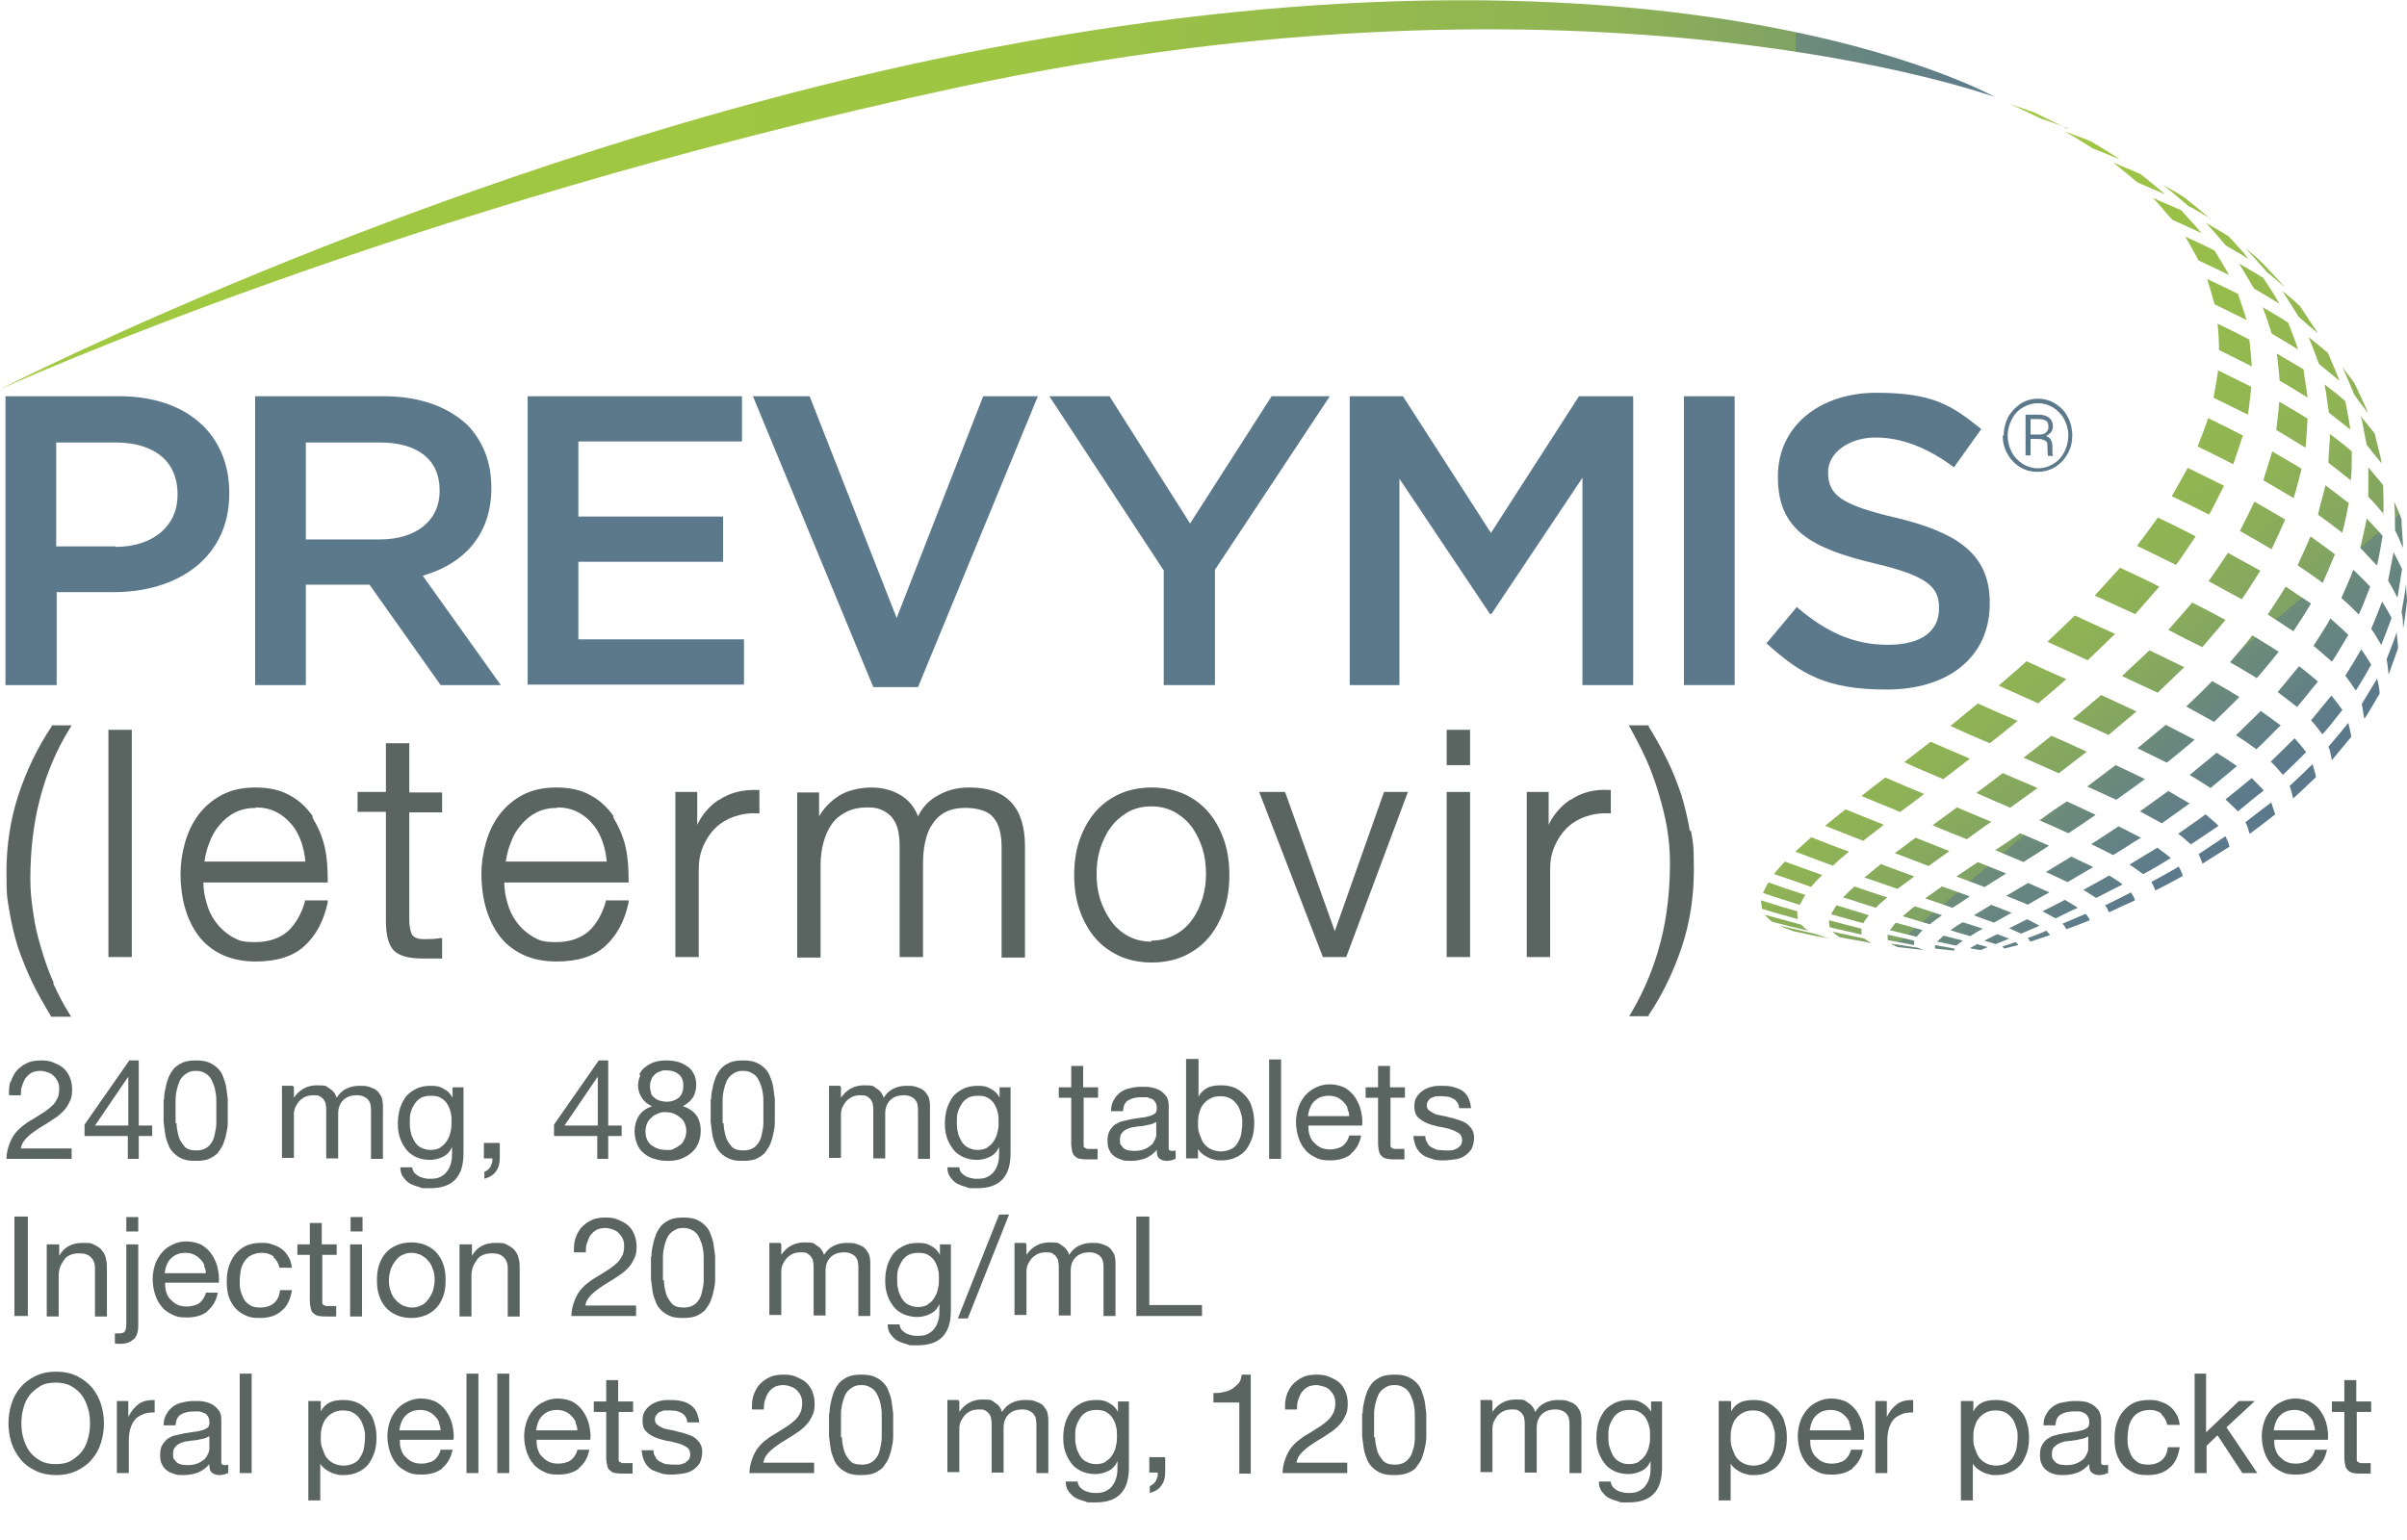 <?xml version="1.0" encoding="UTF-8"?> <svg xmlns="http://www.w3.org/2000/svg" xmlns:xlink="http://www.w3.org/1999/xlink" id="Artwork" version="1.1" viewBox="0 0 484 309.8"><defs><style> .st0 { fill: url(#_5405_to_375_gradient_2); } .st1 { fill: url(#_5405_to_375_gradient_22); } .st2 { fill: url(#_5405_to_375_gradient_21); } .st3 { fill: url(#_5405_to_375_gradient_24); } .st4 { fill: url(#_5405_to_375_gradient_23); } .st5 { fill: url(#_5405_to_375_gradient_26); } .st6 { fill: url(#_5405_to_375_gradient_25); } .st7 { fill: url(#_5405_to_375_gradient_28); } .st8 { fill: url(#_5405_to_375_gradient_27); } .st9 { fill: url(#_5405_to_375_gradient_29); } .st10 { fill: url(#linear-gradient); } .st11 { fill: url(#_5405_to_375_gradient_2102); } .st12 { fill: url(#_5405_to_375_gradient_2103); } .st13 { fill: url(#_5405_to_375_gradient_2104); } .st14 { fill: url(#_5405_to_375_gradient_2105); } .st15 { fill: url(#_5405_to_375_gradient_2106); } .st16 { fill: url(#_5405_to_375_gradient_2107); } .st17 { fill: url(#_5405_to_375_gradient_2100); } .st18 { fill: url(#_5405_to_375_gradient_2101); } .st19 { isolation: isolate; } .st20 { fill: #5c798c; } .st21 { fill: url(#_5405_to_375_gradient_240); } .st22 { fill: url(#_5405_to_375_gradient_241); } .st23 { fill: url(#_5405_to_375_gradient_242); } .st24 { fill: url(#_5405_to_375_gradient_247); } .st25 { fill: url(#_5405_to_375_gradient_248); } .st26 { fill: url(#_5405_to_375_gradient_249); } .st27 { fill: url(#_5405_to_375_gradient_299); } .st28 { fill: url(#_5405_to_375_gradient_293); } .st29 { fill: url(#_5405_to_375_gradient_296); } .st30 { fill: url(#_5405_to_375_gradient_294); } .st31 { fill: url(#_5405_to_375_gradient_298); } .st32 { fill: url(#_5405_to_375_gradient_291); } .st33 { fill: url(#_5405_to_375_gradient_292); } .st34 { fill: url(#_5405_to_375_gradient_295); } .st35 { fill: url(#_5405_to_375_gradient_290); } .st36 { fill: url(#_5405_to_375_gradient_297); } .st37 { fill: url(#_5405_to_375_gradient_238); } .st38 { fill: url(#_5405_to_375_gradient_235); } .st39 { fill: url(#_5405_to_375_gradient_234); } .st40 { fill: url(#_5405_to_375_gradient_236); } .st41 { fill: url(#_5405_to_375_gradient_239); } .st42 { fill: url(#_5405_to_375_gradient_237); } .st43 { fill: url(#_5405_to_375_gradient_243); } .st44 { fill: url(#_5405_to_375_gradient_244); } .st45 { fill: url(#_5405_to_375_gradient_245); } .st46 { fill: url(#_5405_to_375_gradient_246); } .st47 { fill: url(#_5405_to_375_gradient_225); } .st48 { fill: url(#_5405_to_375_gradient_222); } .st49 { fill: url(#_5405_to_375_gradient_229); } .st50 { fill: url(#_5405_to_375_gradient_224); } .st51 { fill: url(#_5405_to_375_gradient_228); } .st52 { fill: url(#_5405_to_375_gradient_221); } .st53 { fill: url(#_5405_to_375_gradient_223); } .st54 { fill: url(#_5405_to_375_gradient_220); } .st55 { fill: url(#_5405_to_375_gradient_233); } .st56 { fill: url(#_5405_to_375_gradient_232); } .st57 { fill: url(#_5405_to_375_gradient_230); } .st58 { fill: url(#_5405_to_375_gradient_231); } .st59 { fill: url(#_5405_to_375_gradient_213); } .st60 { fill: url(#_5405_to_375_gradient_210); } .st61 { fill: url(#_5405_to_375_gradient_214); } .st62 { fill: url(#_5405_to_375_gradient_215); } .st63 { fill: url(#_5405_to_375_gradient_212); } .st64 { fill: url(#_5405_to_375_gradient_227); } .st65 { fill: url(#_5405_to_375_gradient_226); } .st66 { fill: url(#_5405_to_375_gradient_211); } .st67 { fill: url(#_5405_to_375_gradient_216); } .st68 { fill: url(#_5405_to_375_gradient_219); } .st69 { fill: url(#_5405_to_375_gradient_217); } .st70 { fill: url(#_5405_to_375_gradient_218); } .st71 { fill: url(#_5405_to_375_gradient_272); } .st72 { fill: url(#_5405_to_375_gradient_273); } .st73 { fill: url(#_5405_to_375_gradient_274); } .st74 { fill: url(#_5405_to_375_gradient_275); } .st75 { fill: url(#_5405_to_375_gradient_276); } .st76 { fill: url(#_5405_to_375_gradient_271); } .st77 { fill: url(#_5405_to_375_gradient_277); } .st78 { fill: url(#_5405_to_375_gradient_289); } .st79 { fill: url(#_5405_to_375_gradient_284); } .st80 { fill: url(#_5405_to_375_gradient_264); } .st81 { fill: url(#_5405_to_375_gradient_265); } .st82 { fill: url(#_5405_to_375_gradient_266); } .st83 { fill: url(#_5405_to_375_gradient_263); } .st84 { fill: url(#_5405_to_375_gradient_269); } .st85 { fill: url(#_5405_to_375_gradient_260); } .st86 { fill: url(#_5405_to_375_gradient_270); } .st87 { fill: url(#_5405_to_375_gradient_278); } .st88 { fill: url(#_5405_to_375_gradient_279); } .st89 { fill: url(#_5405_to_375_gradient_253); } .st90 { fill: url(#_5405_to_375_gradient_254); } .st91 { fill: url(#_5405_to_375_gradient_258); } .st92 { fill: url(#_5405_to_375_gradient_256); } .st93 { fill: url(#_5405_to_375_gradient_259); } .st94 { fill: url(#_5405_to_375_gradient_250); } .st95 { fill: url(#_5405_to_375_gradient_261); } .st96 { fill: url(#_5405_to_375_gradient_267); } .st97 { fill: url(#_5405_to_375_gradient_268); } .st98 { fill: url(#_5405_to_375_gradient_262); } .st99 { fill: url(#_5405_to_375_gradient_251); } .st100 { fill: url(#_5405_to_375_gradient_252); } .st101 { fill: url(#_5405_to_375_gradient_257); } .st102 { fill: url(#_5405_to_375_gradient_255); } .st103 { fill: url(#_5405_to_375_gradient_285); } .st104 { fill: url(#_5405_to_375_gradient_286); } .st105 { fill: url(#_5405_to_375_gradient_287); } .st106 { fill: url(#_5405_to_375_gradient_280); } .st107 { fill: url(#_5405_to_375_gradient_288); } .st108 { fill: url(#_5405_to_375_gradient_281); } .st109 { fill: url(#_5405_to_375_gradient_282); } .st110 { fill: url(#_5405_to_375_gradient_283); } .st111 { fill: #5a6460; } </style><linearGradient id="_5405_to_375_gradient_2" data-name="5405 to 375 gradient 2" x1="230.3" y1="32.4" x2="387.6" y2="216.4" gradientUnits="userSpaceOnUse"><stop offset="0" stop-color="#a1c841"></stop><stop offset=".5" stop-color="#9fc642"></stop><stop offset=".6" stop-color="#99bf49"></stop><stop offset=".8" stop-color="#8fb354"></stop><stop offset=".9" stop-color="#80a264"></stop><stop offset=".9" stop-color="#6d8c79"></stop><stop offset="1" stop-color="#5c798c"></stop></linearGradient><linearGradient id="_5405_to_375_gradient_21" data-name="5405 to 375 gradient 2" x1="229.1" y1="33.4" x2="386.5" y2="217.4" xlink:href="#_5405_to_375_gradient_2"></linearGradient><linearGradient id="_5405_to_375_gradient_22" data-name="5405 to 375 gradient 2" x1="229.6" y1="33" x2="386.9" y2="217" xlink:href="#_5405_to_375_gradient_2"></linearGradient><linearGradient id="_5405_to_375_gradient_23" data-name="5405 to 375 gradient 2" x1="231.7" y1="31.2" x2="389" y2="215.2" xlink:href="#_5405_to_375_gradient_2"></linearGradient><linearGradient id="_5405_to_375_gradient_24" data-name="5405 to 375 gradient 2" x1="235.2" y1="28.1" x2="392.6" y2="212.2" xlink:href="#_5405_to_375_gradient_2"></linearGradient><linearGradient id="_5405_to_375_gradient_25" data-name="5405 to 375 gradient 2" x1="240.3" y1="23.8" x2="397.6" y2="207.8" xlink:href="#_5405_to_375_gradient_2"></linearGradient><linearGradient id="_5405_to_375_gradient_26" data-name="5405 to 375 gradient 2" x1="246.6" y1="18.4" x2="404" y2="202.4" xlink:href="#_5405_to_375_gradient_2"></linearGradient><linearGradient id="_5405_to_375_gradient_27" data-name="5405 to 375 gradient 2" x1="254.2" y1="12" x2="411.5" y2="196" xlink:href="#_5405_to_375_gradient_2"></linearGradient><linearGradient id="_5405_to_375_gradient_28" data-name="5405 to 375 gradient 2" x1="262.6" y1="4.7" x2="419.9" y2="188.8" xlink:href="#_5405_to_375_gradient_2"></linearGradient><linearGradient id="_5405_to_375_gradient_29" data-name="5405 to 375 gradient 2" x1="271.9" y1="-3.1" x2="429.2" y2="180.9" xlink:href="#_5405_to_375_gradient_2"></linearGradient><linearGradient id="_5405_to_375_gradient_210" data-name="5405 to 375 gradient 2" x1="281.6" y1="-11.5" x2="438.9" y2="172.5" xlink:href="#_5405_to_375_gradient_2"></linearGradient><linearGradient id="_5405_to_375_gradient_211" data-name="5405 to 375 gradient 2" x1="291.6" y1="-20.1" x2="449" y2="163.9" xlink:href="#_5405_to_375_gradient_2"></linearGradient><linearGradient id="_5405_to_375_gradient_212" data-name="5405 to 375 gradient 2" x1="301.6" y1="-28.6" x2="459" y2="155.4" xlink:href="#_5405_to_375_gradient_2"></linearGradient><linearGradient id="_5405_to_375_gradient_213" data-name="5405 to 375 gradient 2" x1="311.2" y1="-36.8" x2="468.5" y2="147.2" xlink:href="#_5405_to_375_gradient_2"></linearGradient><linearGradient id="_5405_to_375_gradient_214" data-name="5405 to 375 gradient 2" x1="319.8" y1="-44.1" x2="477.1" y2="139.9" xlink:href="#_5405_to_375_gradient_2"></linearGradient><linearGradient id="_5405_to_375_gradient_215" data-name="5405 to 375 gradient 2" x1="327.3" y1="-50.6" x2="484.7" y2="133.4" xlink:href="#_5405_to_375_gradient_2"></linearGradient><linearGradient id="_5405_to_375_gradient_216" data-name="5405 to 375 gradient 2" x1="333.6" y1="-56" x2="491" y2="128" xlink:href="#_5405_to_375_gradient_2"></linearGradient><linearGradient id="_5405_to_375_gradient_217" data-name="5405 to 375 gradient 2" x1="338.6" y1="-60.2" x2="495.9" y2="123.8" xlink:href="#_5405_to_375_gradient_2"></linearGradient><linearGradient id="_5405_to_375_gradient_218" data-name="5405 to 375 gradient 2" x1="342.1" y1="-63.2" x2="499.4" y2="120.8" xlink:href="#_5405_to_375_gradient_2"></linearGradient><linearGradient id="_5405_to_375_gradient_219" data-name="5405 to 375 gradient 2" x1="344.1" y1="-65" x2="501.5" y2="119" xlink:href="#_5405_to_375_gradient_2"></linearGradient><linearGradient id="_5405_to_375_gradient_220" data-name="5405 to 375 gradient 2" x1="344.8" y1="-65.5" x2="502.1" y2="118.5" xlink:href="#_5405_to_375_gradient_2"></linearGradient><linearGradient id="_5405_to_375_gradient_221" data-name="5405 to 375 gradient 2" x1="344" y1="-64.8" x2="501.3" y2="119.2" xlink:href="#_5405_to_375_gradient_2"></linearGradient><linearGradient id="_5405_to_375_gradient_222" data-name="5405 to 375 gradient 2" x1="341.9" y1="-63" x2="499.2" y2="121" xlink:href="#_5405_to_375_gradient_2"></linearGradient><linearGradient id="_5405_to_375_gradient_223" data-name="5405 to 375 gradient 2" x1="338.5" y1="-60.2" x2="495.9" y2="123.8" xlink:href="#_5405_to_375_gradient_2"></linearGradient><linearGradient id="_5405_to_375_gradient_224" data-name="5405 to 375 gradient 2" x1="235.2" y1="28.2" x2="392.6" y2="212.2" xlink:href="#_5405_to_375_gradient_2"></linearGradient><linearGradient id="_5405_to_375_gradient_225" data-name="5405 to 375 gradient 2" x1="235.4" y1="28" x2="392.7" y2="212" xlink:href="#_5405_to_375_gradient_2"></linearGradient><linearGradient id="_5405_to_375_gradient_226" data-name="5405 to 375 gradient 2" x1="237.3" y1="26.4" x2="394.6" y2="210.4" xlink:href="#_5405_to_375_gradient_2"></linearGradient><linearGradient id="_5405_to_375_gradient_227" data-name="5405 to 375 gradient 2" x1="240.7" y1="23.5" x2="398.1" y2="207.5" xlink:href="#_5405_to_375_gradient_2"></linearGradient><linearGradient id="_5405_to_375_gradient_228" data-name="5405 to 375 gradient 2" x1="245.7" y1="19.2" x2="403" y2="203.3" xlink:href="#_5405_to_375_gradient_2"></linearGradient><linearGradient id="_5405_to_375_gradient_229" data-name="5405 to 375 gradient 2" x1="251.9" y1="13.9" x2="409.2" y2="197.9" xlink:href="#_5405_to_375_gradient_2"></linearGradient><linearGradient id="_5405_to_375_gradient_230" data-name="5405 to 375 gradient 2" x1="259.4" y1="7.5" x2="416.7" y2="191.5" xlink:href="#_5405_to_375_gradient_2"></linearGradient><linearGradient id="_5405_to_375_gradient_231" data-name="5405 to 375 gradient 2" x1="267.8" y1=".3" x2="425.1" y2="184.3" xlink:href="#_5405_to_375_gradient_2"></linearGradient><linearGradient id="_5405_to_375_gradient_232" data-name="5405 to 375 gradient 2" x1="277" y1="-7.5" x2="434.3" y2="176.5" xlink:href="#_5405_to_375_gradient_2"></linearGradient><linearGradient id="_5405_to_375_gradient_233" data-name="5405 to 375 gradient 2" x1="286.7" y1="-15.9" x2="444" y2="168.2" xlink:href="#_5405_to_375_gradient_2"></linearGradient><linearGradient id="_5405_to_375_gradient_234" data-name="5405 to 375 gradient 2" x1="296.6" y1="-24.3" x2="454" y2="159.7" xlink:href="#_5405_to_375_gradient_2"></linearGradient><linearGradient id="_5405_to_375_gradient_235" data-name="5405 to 375 gradient 2" x1="306.4" y1="-32.7" x2="463.7" y2="151.3" xlink:href="#_5405_to_375_gradient_2"></linearGradient><linearGradient id="_5405_to_375_gradient_236" data-name="5405 to 375 gradient 2" x1="315.5" y1="-40.5" x2="472.8" y2="143.5" xlink:href="#_5405_to_375_gradient_2"></linearGradient><linearGradient id="_5405_to_375_gradient_237" data-name="5405 to 375 gradient 2" x1="323.9" y1="-47.6" x2="481.2" y2="136.4" xlink:href="#_5405_to_375_gradient_2"></linearGradient><linearGradient id="_5405_to_375_gradient_238" data-name="5405 to 375 gradient 2" x1="331.2" y1="-53.9" x2="488.5" y2="130.1" xlink:href="#_5405_to_375_gradient_2"></linearGradient><linearGradient id="_5405_to_375_gradient_239" data-name="5405 to 375 gradient 2" x1="337.3" y1="-59.1" x2="494.6" y2="124.9" xlink:href="#_5405_to_375_gradient_2"></linearGradient><linearGradient id="_5405_to_375_gradient_240" data-name="5405 to 375 gradient 2" x1="342.1" y1="-63.2" x2="499.4" y2="120.8" xlink:href="#_5405_to_375_gradient_2"></linearGradient><linearGradient id="_5405_to_375_gradient_241" data-name="5405 to 375 gradient 2" x1="345.5" y1="-66.1" x2="502.8" y2="117.9" xlink:href="#_5405_to_375_gradient_2"></linearGradient><linearGradient id="_5405_to_375_gradient_242" data-name="5405 to 375 gradient 2" x1="347.5" y1="-67.8" x2="504.8" y2="116.2" xlink:href="#_5405_to_375_gradient_2"></linearGradient><linearGradient id="_5405_to_375_gradient_243" data-name="5405 to 375 gradient 2" x1="348" y1="-68.3" x2="505.4" y2="115.7" xlink:href="#_5405_to_375_gradient_2"></linearGradient><linearGradient id="_5405_to_375_gradient_244" data-name="5405 to 375 gradient 2" x1="347.2" y1="-67.6" x2="504.5" y2="116.4" xlink:href="#_5405_to_375_gradient_2"></linearGradient><linearGradient id="_5405_to_375_gradient_245" data-name="5405 to 375 gradient 2" x1="240.7" y1="23.5" x2="398.1" y2="207.5" xlink:href="#_5405_to_375_gradient_2"></linearGradient><linearGradient id="_5405_to_375_gradient_246" data-name="5405 to 375 gradient 2" x1="240.6" y1="23.5" x2="398" y2="207.5" xlink:href="#_5405_to_375_gradient_2"></linearGradient><linearGradient id="_5405_to_375_gradient_247" data-name="5405 to 375 gradient 2" x1="242.3" y1="22.2" x2="399.6" y2="206.1" xlink:href="#_5405_to_375_gradient_2"></linearGradient><linearGradient id="_5405_to_375_gradient_248" data-name="5405 to 375 gradient 2" x1="245.5" y1="19.3" x2="402.9" y2="203.4" xlink:href="#_5405_to_375_gradient_2"></linearGradient><linearGradient id="_5405_to_375_gradient_249" data-name="5405 to 375 gradient 2" x1="250.3" y1="15.3" x2="407.7" y2="199.3" xlink:href="#_5405_to_375_gradient_2"></linearGradient><linearGradient id="_5405_to_375_gradient_250" data-name="5405 to 375 gradient 2" x1="256.5" y1="10" x2="413.8" y2="194" xlink:href="#_5405_to_375_gradient_2"></linearGradient><linearGradient id="_5405_to_375_gradient_251" data-name="5405 to 375 gradient 2" x1="263.8" y1="3.7" x2="421.2" y2="187.7" xlink:href="#_5405_to_375_gradient_2"></linearGradient><linearGradient id="_5405_to_375_gradient_252" data-name="5405 to 375 gradient 2" x1="272.2" y1="-3.4" x2="429.5" y2="180.6" xlink:href="#_5405_to_375_gradient_2"></linearGradient><linearGradient id="_5405_to_375_gradient_253" data-name="5405 to 375 gradient 2" x1="281.3" y1="-11.2" x2="438.7" y2="172.8" xlink:href="#_5405_to_375_gradient_2"></linearGradient><linearGradient id="_5405_to_375_gradient_254" data-name="5405 to 375 gradient 2" x1="290.9" y1="-19.4" x2="448.2" y2="164.6" xlink:href="#_5405_to_375_gradient_2"></linearGradient><linearGradient id="_5405_to_375_gradient_255" data-name="5405 to 375 gradient 2" x1="300.6" y1="-27.7" x2="457.9" y2="156.3" xlink:href="#_5405_to_375_gradient_2"></linearGradient><linearGradient id="_5405_to_375_gradient_256" data-name="5405 to 375 gradient 2" x1="309.9" y1="-35.7" x2="467.2" y2="148.3" xlink:href="#_5405_to_375_gradient_2"></linearGradient><linearGradient id="_5405_to_375_gradient_257" data-name="5405 to 375 gradient 2" x1="318.7" y1="-43.2" x2="476" y2="140.8" xlink:href="#_5405_to_375_gradient_2"></linearGradient><linearGradient id="_5405_to_375_gradient_258" data-name="5405 to 375 gradient 2" x1="326.7" y1="-50" x2="484" y2="134" xlink:href="#_5405_to_375_gradient_2"></linearGradient><linearGradient id="_5405_to_375_gradient_259" data-name="5405 to 375 gradient 2" x1="333.7" y1="-56.1" x2="491.1" y2="127.9" xlink:href="#_5405_to_375_gradient_2"></linearGradient><linearGradient id="_5405_to_375_gradient_260" data-name="5405 to 375 gradient 2" x1="339.7" y1="-61.2" x2="497" y2="122.9" xlink:href="#_5405_to_375_gradient_2"></linearGradient><linearGradient id="_5405_to_375_gradient_261" data-name="5405 to 375 gradient 2" x1="344.3" y1="-65.1" x2="501.6" y2="118.9" xlink:href="#_5405_to_375_gradient_2"></linearGradient><linearGradient id="_5405_to_375_gradient_262" data-name="5405 to 375 gradient 2" x1="347.5" y1="-67.9" x2="504.9" y2="116.1" xlink:href="#_5405_to_375_gradient_2"></linearGradient><linearGradient id="_5405_to_375_gradient_263" data-name="5405 to 375 gradient 2" x1="349.4" y1="-69.4" x2="506.7" y2="114.6" xlink:href="#_5405_to_375_gradient_2"></linearGradient><linearGradient id="_5405_to_375_gradient_264" data-name="5405 to 375 gradient 2" x1="349.8" y1="-69.8" x2="507.1" y2="114.2" xlink:href="#_5405_to_375_gradient_2"></linearGradient><linearGradient id="_5405_to_375_gradient_265" data-name="5405 to 375 gradient 2" x1="244.9" y1="19.9" x2="402.2" y2="203.9" xlink:href="#_5405_to_375_gradient_2"></linearGradient><linearGradient id="_5405_to_375_gradient_266" data-name="5405 to 375 gradient 2" x1="246.3" y1="18.7" x2="403.6" y2="202.7" xlink:href="#_5405_to_375_gradient_2"></linearGradient><linearGradient id="_5405_to_375_gradient_267" data-name="5405 to 375 gradient 2" x1="249.4" y1="16.1" x2="406.7" y2="200.1" xlink:href="#_5405_to_375_gradient_2"></linearGradient><linearGradient id="_5405_to_375_gradient_268" data-name="5405 to 375 gradient 2" x1="254" y1="12.1" x2="411.3" y2="196.1" xlink:href="#_5405_to_375_gradient_2"></linearGradient><linearGradient id="_5405_to_375_gradient_269" data-name="5405 to 375 gradient 2" x1="260" y1="7" x2="417.3" y2="191" xlink:href="#_5405_to_375_gradient_2"></linearGradient><linearGradient id="_5405_to_375_gradient_270" data-name="5405 to 375 gradient 2" x1="267.2" y1=".8" x2="424.6" y2="184.8" xlink:href="#_5405_to_375_gradient_2"></linearGradient><linearGradient id="_5405_to_375_gradient_271" data-name="5405 to 375 gradient 2" x1="275.5" y1="-6.3" x2="432.9" y2="177.7" xlink:href="#_5405_to_375_gradient_2"></linearGradient><linearGradient id="_5405_to_375_gradient_272" data-name="5405 to 375 gradient 2" x1="284.5" y1="-14" x2="441.8" y2="170" xlink:href="#_5405_to_375_gradient_2"></linearGradient><linearGradient id="_5405_to_375_gradient_273" data-name="5405 to 375 gradient 2" x1="293.8" y1="-21.9" x2="451.1" y2="162.1" xlink:href="#_5405_to_375_gradient_2"></linearGradient><linearGradient id="_5405_to_375_gradient_274" data-name="5405 to 375 gradient 2" x1="303" y1="-29.8" x2="460.3" y2="154.2" xlink:href="#_5405_to_375_gradient_2"></linearGradient><linearGradient id="_5405_to_375_gradient_275" data-name="5405 to 375 gradient 2" x1="312" y1="-37.4" x2="469.3" y2="146.6" xlink:href="#_5405_to_375_gradient_2"></linearGradient><linearGradient id="_5405_to_375_gradient_276" data-name="5405 to 375 gradient 2" x1="320.4" y1="-44.7" x2="477.7" y2="139.4" xlink:href="#_5405_to_375_gradient_2"></linearGradient><linearGradient id="_5405_to_375_gradient_277" data-name="5405 to 375 gradient 2" x1="328.1" y1="-51.2" x2="485.4" y2="132.8" xlink:href="#_5405_to_375_gradient_2"></linearGradient><linearGradient id="_5405_to_375_gradient_278" data-name="5405 to 375 gradient 2" x1="334.8" y1="-57" x2="492.2" y2="127" xlink:href="#_5405_to_375_gradient_2"></linearGradient><linearGradient id="_5405_to_375_gradient_279" data-name="5405 to 375 gradient 2" x1="340.5" y1="-61.9" x2="497.9" y2="122.1" xlink:href="#_5405_to_375_gradient_2"></linearGradient><linearGradient id="_5405_to_375_gradient_280" data-name="5405 to 375 gradient 2" x1="345" y1="-65.7" x2="502.3" y2="118.3" xlink:href="#_5405_to_375_gradient_2"></linearGradient><linearGradient id="_5405_to_375_gradient_281" data-name="5405 to 375 gradient 2" x1="348" y1="-68.3" x2="505.4" y2="115.7" xlink:href="#_5405_to_375_gradient_2"></linearGradient><linearGradient id="_5405_to_375_gradient_282" data-name="5405 to 375 gradient 2" x1="249" y1="16.3" x2="406.3" y2="200.4" xlink:href="#_5405_to_375_gradient_2"></linearGradient><linearGradient id="_5405_to_375_gradient_283" data-name="5405 to 375 gradient 2" x1="251.9" y1="13.9" x2="409.2" y2="197.9" xlink:href="#_5405_to_375_gradient_2"></linearGradient><linearGradient id="_5405_to_375_gradient_284" data-name="5405 to 375 gradient 2" x1="256.3" y1="10.2" x2="413.6" y2="194.1" xlink:href="#_5405_to_375_gradient_2"></linearGradient><linearGradient id="_5405_to_375_gradient_285" data-name="5405 to 375 gradient 2" x1="262.2" y1="5.1" x2="419.5" y2="189.1" xlink:href="#_5405_to_375_gradient_2"></linearGradient><linearGradient id="_5405_to_375_gradient_286" data-name="5405 to 375 gradient 2" x1="269.3" y1="-1" x2="426.7" y2="183" xlink:href="#_5405_to_375_gradient_2"></linearGradient><linearGradient id="_5405_to_375_gradient_287" data-name="5405 to 375 gradient 2" x1="277.4" y1="-7.9" x2="434.8" y2="176.1" xlink:href="#_5405_to_375_gradient_2"></linearGradient><linearGradient id="_5405_to_375_gradient_288" data-name="5405 to 375 gradient 2" x1="286.1" y1="-15.4" x2="443.5" y2="168.7" xlink:href="#_5405_to_375_gradient_2"></linearGradient><linearGradient id="_5405_to_375_gradient_289" data-name="5405 to 375 gradient 2" x1="295" y1="-22.9" x2="452.3" y2="161" xlink:href="#_5405_to_375_gradient_2"></linearGradient><linearGradient id="_5405_to_375_gradient_290" data-name="5405 to 375 gradient 2" x1="303.9" y1="-30.6" x2="461.3" y2="153.4" xlink:href="#_5405_to_375_gradient_2"></linearGradient><linearGradient id="_5405_to_375_gradient_291" data-name="5405 to 375 gradient 2" x1="312.5" y1="-37.9" x2="469.9" y2="146.1" xlink:href="#_5405_to_375_gradient_2"></linearGradient><linearGradient id="_5405_to_375_gradient_292" data-name="5405 to 375 gradient 2" x1="320.6" y1="-44.9" x2="478" y2="139.2" xlink:href="#_5405_to_375_gradient_2"></linearGradient><linearGradient id="_5405_to_375_gradient_293" data-name="5405 to 375 gradient 2" x1="328" y1="-51.1" x2="485.3" y2="132.9" xlink:href="#_5405_to_375_gradient_2"></linearGradient><linearGradient id="_5405_to_375_gradient_294" data-name="5405 to 375 gradient 2" x1="334.4" y1="-56.6" x2="491.7" y2="127.4" xlink:href="#_5405_to_375_gradient_2"></linearGradient><linearGradient id="_5405_to_375_gradient_295" data-name="5405 to 375 gradient 2" x1="339.8" y1="-61.2" x2="497.1" y2="122.8" xlink:href="#_5405_to_375_gradient_2"></linearGradient><linearGradient id="_5405_to_375_gradient_296" data-name="5405 to 375 gradient 2" x1="252.9" y1="13.2" x2="410.1" y2="197.1" xlink:href="#_5405_to_375_gradient_2"></linearGradient><linearGradient id="_5405_to_375_gradient_297" data-name="5405 to 375 gradient 2" x1="257" y1="9.4" x2="414.4" y2="193.5" xlink:href="#_5405_to_375_gradient_2"></linearGradient><linearGradient id="_5405_to_375_gradient_298" data-name="5405 to 375 gradient 2" x1="262.8" y1="4.5" x2="420.2" y2="188.5" xlink:href="#_5405_to_375_gradient_2"></linearGradient><linearGradient id="_5405_to_375_gradient_299" data-name="5405 to 375 gradient 2" x1="269.8" y1="-1.5" x2="427.2" y2="182.6" xlink:href="#_5405_to_375_gradient_2"></linearGradient><linearGradient id="_5405_to_375_gradient_2100" data-name="5405 to 375 gradient 2" x1="277.6" y1="-8.1" x2="435" y2="175.9" xlink:href="#_5405_to_375_gradient_2"></linearGradient><linearGradient id="_5405_to_375_gradient_2101" data-name="5405 to 375 gradient 2" x1="286" y1="-15.3" x2="443.3" y2="168.7" xlink:href="#_5405_to_375_gradient_2"></linearGradient><linearGradient id="_5405_to_375_gradient_2102" data-name="5405 to 375 gradient 2" x1="294.6" y1="-22.6" x2="451.9" y2="161.4" xlink:href="#_5405_to_375_gradient_2"></linearGradient><linearGradient id="_5405_to_375_gradient_2103" data-name="5405 to 375 gradient 2" x1="303.2" y1="-29.9" x2="460.5" y2="154.1" xlink:href="#_5405_to_375_gradient_2"></linearGradient><linearGradient id="_5405_to_375_gradient_2104" data-name="5405 to 375 gradient 2" x1="311.4" y1="-37" x2="468.8" y2="147" xlink:href="#_5405_to_375_gradient_2"></linearGradient><linearGradient id="_5405_to_375_gradient_2105" data-name="5405 to 375 gradient 2" x1="319.2" y1="-43.6" x2="476.5" y2="140.4" xlink:href="#_5405_to_375_gradient_2"></linearGradient><linearGradient id="_5405_to_375_gradient_2106" data-name="5405 to 375 gradient 2" x1="326.2" y1="-49.7" x2="483.6" y2="134.4" xlink:href="#_5405_to_375_gradient_2"></linearGradient><linearGradient id="_5405_to_375_gradient_2107" data-name="5405 to 375 gradient 2" x1="332.3" y1="-54.9" x2="489.7" y2="129.1" xlink:href="#_5405_to_375_gradient_2"></linearGradient><linearGradient id="linear-gradient" x1="0" y1="39.2" x2="401.1" y2="39.2" gradientUnits="userSpaceOnUse"><stop offset="0" stop-color="#a1c841"></stop><stop offset=".5" stop-color="#9fc642"></stop><stop offset=".6" stop-color="#99bf49"></stop><stop offset=".8" stop-color="#8fb354"></stop><stop offset=".9" stop-color="#80a264"></stop><stop offset=".9" stop-color="#6d8c79"></stop><stop offset="1" stop-color="#5c798c"></stop></linearGradient></defs><g><path class="st111" d="M10.8,197.7c-1-2.2-1.8-4.5-2.5-6.9-.7-2.3-1.3-4.7-1.6-7.1-.4-2.4-.6-4.7-.6-6.9,0-5.6.6-11,1.9-16,1.3-5.1,3.3-9.9,6.1-14.4l.3-.5h-4v.2c-2.9,4.3-5.1,9-6.7,13.8-1.6,4.9-2.4,10.1-2.4,15.5s.2,5.4.6,7.9c.4,2.5,1,4.9,1.7,7.2.8,2.3,1.7,4.6,2.8,6.9,1.1,2.3,2.4,4.6,3.8,6.9v.2h4.1l-.3-.5c-1.2-1.9-2.3-4-3.3-6.2Z"></path><rect class="st111" x="21.8" y="146.8" width="4.7" height="45.7"></rect><path class="st111" d="M62.9,164.2c-1.2-1.7-2.7-3.2-4.6-4.2-1.9-1.1-4.2-1.6-6.9-1.6s-4.9.5-6.8,1.5c-1.9,1-3.5,2.4-4.7,4-1.2,1.6-2.1,3.5-2.7,5.6-.6,2.1-.9,4.2-.9,6.4s.3,4.6.9,6.7c.6,2.1,1.5,4,2.7,5.6,1.2,1.6,2.8,2.9,4.7,3.8,1.9.9,4.2,1.4,6.8,1.4,4.2,0,7.5-1,9.8-3.1,2.3-2.1,3.9-5,4.7-8.8v-.4c0,0-4.6,0-4.6,0v.3c-.7,2.4-1.8,4.4-3.4,5.9-1.6,1.4-3.8,2.2-6.6,2.2s-3.4-.4-4.7-1.1c-1.3-.8-2.4-1.8-3.2-2.9-.9-1.2-1.5-2.5-1.9-4-.4-1.4-.6-2.7-.6-4h25v-.3c0-2.3-.1-4.6-.6-6.8-.5-2.2-1.4-4.2-2.5-6ZM51.4,162.4c1.5,0,2.9.3,4.1.9,1.2.6,2.3,1.5,3.1,2.5.9,1,1.5,2.2,2,3.6.4,1.2.7,2.5.8,3.9h-20.3c.2-1.3.5-2.6,1-3.8.5-1.4,1.2-2.6,2.1-3.6.8-1,1.9-1.9,3.1-2.5,1.2-.6,2.6-.9,4.2-.9Z"></path><path class="st111" d="M82.3,149.5h-4.7v9.8h-5.7v4h5.7v21.9c0,2.9.5,4.8,1.6,6,1.1,1.1,3.1,1.6,5.8,1.6s1.2,0,1.8,0c.6,0,1.2,0,1.7,0h.4v-4.1h-.4c-1.1.2-2.3.2-3.3.2-1.3,0-2.1-.4-2.4-1-.3-.7-.5-1.7-.5-2.9v-21.6h6.6v-4h-6.6v-9.8Z"></path><path class="st111" d="M123.4,164.2c-1.2-1.7-2.7-3.2-4.6-4.2-1.9-1.1-4.2-1.6-6.9-1.6s-4.9.5-6.8,1.5c-1.9,1-3.5,2.4-4.7,4-1.2,1.6-2.1,3.5-2.7,5.6-.6,2.1-.9,4.2-.9,6.4s.3,4.6.9,6.7c.6,2.1,1.5,4,2.7,5.6,1.2,1.6,2.8,2.9,4.7,3.8,1.9.9,4.2,1.4,6.8,1.4,4.2,0,7.5-1,9.8-3.1,2.3-2.1,3.9-5,4.7-8.8v-.4c0,0-4.6,0-4.6,0v.3c-.7,2.4-1.8,4.4-3.4,5.9-1.6,1.4-3.8,2.2-6.6,2.2s-3.4-.4-4.7-1.1c-1.3-.8-2.4-1.8-3.2-2.9-.9-1.2-1.5-2.5-1.9-4-.4-1.4-.6-2.7-.6-4h25v-.3c0-2.3-.1-4.6-.6-6.8-.5-2.2-1.4-4.2-2.5-6ZM112,162.4c1.5,0,2.9.3,4.1.9,1.2.6,2.3,1.5,3.1,2.5.9,1,1.5,2.2,2,3.6.4,1.2.7,2.5.8,3.9h-20.3c.2-1.3.5-2.6,1-3.8.5-1.4,1.2-2.6,2.1-3.6.8-1,1.9-1.9,3.1-2.5,1.2-.6,2.6-.9,4.2-.9Z"></path><path class="st111" d="M144.5,160.9c-1.8,1.2-3.3,2.9-4.3,5v-6.6h-4.4v33.2h4.7v-17.7c0-1.7.3-3.2.9-4.6.6-1.4,1.4-2.6,2.4-3.6,1-1,2.3-1.8,3.7-2.3,1.4-.5,3-.8,4.8-.7h.4s0-4.7,0-4.7h-.3c-3-.1-5.6.5-7.8,2Z"></path><path class="st111" d="M194.8,158.4c-2.2,0-4.3.5-6.2,1.6-1.7.9-3.1,2.3-4,4.2-.7-1.8-1.8-3.2-3.4-4.2-1.8-1.1-3.8-1.6-6-1.6s-5,.6-6.7,1.8c-1.5,1-2.8,2.3-3.8,4v-4.8h-4.4v33.2h4.7v-18.5c0-1.7.2-3.3.6-4.7.4-1.4.9-2.6,1.7-3.7.7-1,1.7-1.8,2.9-2.4,1.2-.6,2.6-.9,4.2-.9s2.2.2,3.1.6c.8.4,1.5.9,2,1.6.5.7.9,1.5,1.1,2.5.2,1,.3,2,.3,3v22.4h4.7v-18.7c0-1.5.1-2.9.4-4.3.3-1.4.7-2.6,1.4-3.6.6-1,1.5-1.9,2.6-2.5,1.1-.6,2.5-.9,4.1-.9,2.7,0,4.7.7,5.7,2,1.1,1.3,1.6,3.3,1.6,5.9v22.2h4.7v-22.4c0-7.8-3.7-11.8-11.1-11.8Z"></path><path class="st111" d="M243.2,163.6c-1.3-1.6-3-2.9-4.9-3.8-2-.9-4.2-1.4-6.7-1.4s-4.8.5-6.7,1.4c-1.9.9-3.6,2.2-4.9,3.8-1.3,1.6-2.3,3.5-3,5.6-.7,2.1-1,4.4-1,6.8s.3,4.7,1,6.8c.7,2.1,1.7,4,3,5.6,1.3,1.6,3,2.9,4.9,3.8,1.9.9,4.2,1.4,6.7,1.4s4.8-.5,6.7-1.4c1.9-.9,3.6-2.2,4.9-3.8,1.3-1.6,2.3-3.5,3-5.6.7-2.1,1-4.4,1-6.8s-.3-4.7-1-6.8c-.7-2.1-1.7-4-3-5.6ZM231.5,189.4c-1.8,0-3.4-.4-4.8-1.2-1.4-.8-2.5-1.8-3.4-3.1-.9-1.3-1.6-2.7-2.1-4.3-.5-1.6-.7-3.3-.7-5s.2-3.4.7-5c.5-1.6,1.2-3.1,2.1-4.3.9-1.3,2.1-2.3,3.4-3.1,1.4-.8,3-1.2,4.8-1.2s3.4.4,4.8,1.2c1.4.8,2.5,1.8,3.4,3,.9,1.3,1.6,2.7,2.1,4.3.5,1.6.7,3.3.7,5s-.2,3.4-.7,5c-.5,1.6-1.2,3.1-2.1,4.3-.9,1.3-2.1,2.3-3.4,3-1.4.8-3,1.2-4.8,1.2Z"></path><polygon class="st111" points="268.4 187.3 258.4 159.3 253.2 159.3 266 192.5 270.7 192.5 283.1 159.3 278.3 159.3 268.4 187.3"></polygon><rect class="st111" x="290.9" y="146.8" width="4.7" height="7.1"></rect><rect class="st111" x="290.9" y="159.3" width="4.7" height="33.2"></rect><path class="st111" d="M315.7,160.9c-1.8,1.2-3.3,2.9-4.3,5v-6.6h-4.4v33.2h4.7v-17.7c0-1.7.3-3.2.9-4.6.6-1.4,1.4-2.6,2.4-3.6,1-1,2.3-1.8,3.7-2.3,1.4-.5,3-.8,4.8-.7h.4s0-4.7,0-4.7h-.3c-3-.2-5.6.5-7.8,2Z"></path><path class="st111" d="M339.8,167.2c-.4-2.5-1-4.9-1.7-7.3-.8-2.3-1.7-4.7-2.8-6.9-1.1-2.3-2.4-4.6-3.8-6.9v-.2h-4l.3.5c1.1,2,2.2,4.1,3.2,6.3,1,2.2,1.8,4.5,2.5,6.8.7,2.3,1.3,4.7,1.7,7,.4,2.4.6,4.7.6,7,0,5.6-.6,11-1.9,16-1.3,5-3.3,9.9-6,14.4l-.3.5h3.9v-.2c2.9-4.3,5.1-9,6.7-13.8,1.6-4.8,2.4-10,2.4-15.5s-.2-5.4-.6-7.9Z"></path></g><g class="st19"><g><path class="st0" d="M367.9,188.8c-2.2-.4-5.1-1-7.3-1.5-.8-.3-2-.7-2.7-1.1,2.2.5,5.1,1.2,7.3,1.7.8.3,1.9.7,2.7.9"></path><path class="st2" d="M363.6,187.2c-2.2-.5-5.1-1.2-7.3-1.8-.4-.4-1.1-.9-1.4-1.4,2.2.6,5.1,1.4,7.3,2,.4.4.9.9,1.4,1.2"></path><path class="st1" d="M361.6,184.9c-2.2-.6-5.1-1.4-7.3-2.1,0-.5-.2-1.2-.2-1.7,2.2.7,5.1,1.6,7.3,2.2,0,.5,0,1.1.1,1.6"></path><path class="st4" d="M361.9,182c-2.2-.7-5.2-1.6-7.4-2.4.3-.6.7-1.5,1.1-2.1,2.2.8,5.2,1.8,7.4,2.5-.3.6-.8,1.4-1.1,2"></path><path class="st3" d="M364.2,178.4c-2.2-.8-5.2-1.8-7.5-2.6.7-.8,1.5-1.8,2.2-2.5,2.2.8,5.2,1.9,7.5,2.7-.7.7-1.6,1.6-2.2,2.4"></path><path class="st6" d="M368.5,174.1c-2.3-.8-5.3-2-7.5-2.8,1-.9,2.2-2,3.2-2.9,2.3.9,5.3,2.1,7.6,2.9-1,.8-2.3,1.9-3.2,2.8"></path><path class="st5" d="M374.6,169.1c-2.3-.9-5.4-2.1-7.6-3,1.2-1,2.8-2.3,4.1-3.3,2.3.9,5.4,2.2,7.7,3.1-1.2,1-2.9,2.2-4.1,3.2"></path><path class="st8" d="M382,163.3c-2.3-1-5.4-2.2-7.7-3.2,1.4-1.1,3.3-2.6,4.8-3.7,2.3,1,5.4,2.3,7.8,3.3-1.4,1.1-3.4,2.6-4.8,3.6"></path><path class="st7" d="M390.7,156.7c-2.3-1-5.5-2.3-7.8-3.4,1.6-1.2,3.7-2.9,5.3-4.1,2.4,1,5.5,2.4,7.9,3.4-1.6,1.2-3.7,2.9-5.3,4.1"></path><path class="st9" d="M400.1,149.5c-2.4-1-5.6-2.4-7.9-3.5,1.7-1.4,3.9-3.2,5.5-4.5,2.4,1.1,5.6,2.5,8,3.5-1.7,1.4-3.9,3.2-5.6,4.5"></path><path class="st60" d="M409.9,141.5c-2.4-1.1-5.6-2.5-8-3.6,1.7-1.5,4-3.4,5.6-4.9,2.4,1.1,5.6,2.6,8,3.6-1.7,1.5-3.9,3.4-5.7,4.9"></path><path class="st66" d="M419.8,132.8c-2.4-1.1-5.6-2.6-8.1-3.7,1.6-1.6,3.9-3.7,5.5-5.3,2.4,1.1,5.6,2.6,8.1,3.7-1.7,1.6-3.8,3.7-5.5,5.3"></path><path class="st63" d="M429.3,123.5c-2.4-1.1-5.7-2.6-8.1-3.7,1.5-1.7,3.6-3.9,5.1-5.6,2.4,1.1,5.6,2.6,7.9,3.8-1.5,1.7-3.4,3.9-4.9,5.6"></path><path class="st59" d="M437.5,113.6c-2.3-1.1-5.4-2.7-7.8-3.8,1.3-1.7,3-4,4.2-5.7,2.3,1.1,5.4,2.6,7.6,3.8-1.2,1.7-2.7,4.1-4,5.8"></path><path class="st61" d="M444.2,103.5c-2.2-1.1-5.2-2.6-7.5-3.7,1-1.7,2.3-4,3.2-5.7,2.2,1.1,5.1,2.5,7.3,3.6-.9,1.7-2,4.1-3,5.8"></path><path class="st62" d="M449.1,93.4c-2.1-1.1-5-2.5-7.2-3.6.6-1.7,1.6-3.9,2.1-5.7,2.1,1,4.9,2.4,7,3.5-.6,1.7-1.3,4-1.9,5.7"></path><path class="st67" d="M452,83.4c-2.1-1-4.8-2.4-6.9-3.4.3-1.6.7-3.8.9-5.5,2,1,4.7,2.3,6.7,3.3-.2,1.7-.4,3.9-.7,5.6"></path><path class="st69" d="M452.8,73.7c-2-1-4.6-2.3-6.6-3.3,0-1.6-.1-3.7-.3-5.3,1.9.9,4.5,2.2,6.4,3.2.2,1.6.4,3.8.5,5.4"></path><path class="st70" d="M451.6,64.3c-1.9-.9-4.4-2.2-6.3-3.1-.4-1.5-1-3.6-1.5-5.1,1.9.9,4.4,2.1,6.2,3,.5,1.6,1.3,3.6,1.7,5.2"></path><path class="st68" d="M448.2,55.3c-1.8-.9-4.2-2-6.1-2.9-.8-1.4-1.8-3.4-2.7-4.8,1.8.8,4.2,1.9,5.9,2.8.9,1.5,2.1,3.4,2.9,4.9"></path><path class="st54" d="M442.7,46.9c-1.7-.8-4.1-1.9-5.9-2.7-1.2-1.3-2.6-3.1-3.9-4.4,1.7.8,4,1.7,5.7,2.5,1.2,1.4,2.9,3.1,4,4.5"></path><path class="st52" d="M435.4,39.1c-1.7-.7-3.9-1.7-5.6-2.4-1.5-1.2-3.3-2.8-4.9-4,1.7.7,3.9,1.6,5.5,2.3,1.5,1.2,3.6,2.9,5,4.1"></path><path class="st48" d="M426.3,32.1c-1.6-.7-3.8-1.6-5.4-2.2-1.7-1.1-4-2.5-5.8-3.5,1.6.6,3.8,1.4,5.3,2,1.8,1.1,4.2,2.5,5.9,3.7"></path><path class="st53" d="M415.8,25.8c-1.6-.6-3.7-1.4-5.3-1.9-1.9-.9-4.5-2.2-6.5-3,1.6.5,3.6,1.2,5.2,1.8,2,1,4.6,2.2,6.5,3.2"></path><path class="st50" d="M376.3,189.7c-1.9-.4-4.5-.8-6.4-1.2-.4-.3-1.1-.7-1.4-1.1,1.9.4,4.5,1,6.4,1.4.4.3.9.6,1.4.9"></path><path class="st47" d="M374.3,188c-1.9-.5-4.5-1-6.4-1.5,0-.4-.2-1-.1-1.4,1.9.5,4.5,1.2,6.5,1.7,0,.4,0,.9,0,1.3"></path><path class="st65" d="M374.7,185.7c-2-.5-4.6-1.3-6.5-1.8.3-.5.7-1.3,1.1-1.8,2,.6,4.6,1.4,6.5,2-.4.5-.9,1.1-1.2,1.7"></path><path class="st64" d="M377.2,182.6c-2-.6-4.6-1.5-6.6-2.1.7-.7,1.6-1.6,2.3-2.2,2,.7,4.6,1.6,6.6,2.2-.7.6-1.7,1.4-2.3,2.1"></path><path class="st51" d="M381.6,178.8c-2-.7-4.7-1.6-6.7-2.3,1-.8,2.3-1.9,3.3-2.7,2,.8,4.7,1.7,6.7,2.5-1,.8-2.4,1.8-3.4,2.5"></path><path class="st49" d="M387.8,174.2c-2-.8-4.7-1.8-6.8-2.6,1.3-.9,2.9-2.2,4.2-3.1,2,.8,4.8,1.9,6.8,2.7-1.3.9-3,2.1-4.2,3"></path><path class="st57" d="M395.5,168.8c-2.1-.8-4.8-1.9-6.9-2.8,1.5-1.1,3.4-2.5,4.9-3.6,2.1.9,4.8,2,6.9,2.9-1.5,1-3.4,2.4-4.9,3.5"></path><path class="st58" d="M404.3,162.5c-2.1-.9-4.9-2.1-6.9-3,1.6-1.2,3.8-2.8,5.3-4,2.1.9,4.9,2.1,7,3-1.6,1.2-3.8,2.7-5.4,3.9"></path><path class="st56" d="M413.9,155.5c-2.1-.9-4.9-2.2-7-3.1,1.7-1.3,4-3.1,5.6-4.4,2.1.9,5,2.2,7.1,3.2-1.7,1.3-4,3.1-5.7,4.4"></path><path class="st55" d="M423.9,147.8c-2.1-1-5-2.3-7.1-3.2,1.7-1.4,4-3.4,5.7-4.8,2.1,1,5,2.3,7.1,3.3-1.7,1.4-4,3.4-5.7,4.8"></path><path class="st39" d="M433.8,139.3c-2.1-1-5-2.3-7.1-3.3,1.6-1.6,3.9-3.6,5.5-5.2,2.1,1,4.9,2.4,7,3.4-1.6,1.5-3.7,3.6-5.3,5.1"></path><path class="st38" d="M442.9,130.2c-2.1-1-4.8-2.4-6.9-3.5,1.4-1.6,3.4-3.8,4.8-5.5,2,1,4.7,2.4,6.7,3.5-1.4,1.6-3.2,3.8-4.6,5.4"></path><path class="st40" d="M450.7,120.5c-2-1.1-4.6-2.5-6.6-3.6,1.2-1.7,2.8-4,3.9-5.7,1.9,1.1,4.6,2.5,6.5,3.6-1.1,1.7-2.5,4-3.7,5.7"></path><path class="st42" d="M456.8,110.5c-1.9-1.1-4.4-2.6-6.4-3.7.9-1.8,2.1-4.1,2.9-5.9,1.9,1.1,4.4,2.5,6.2,3.6-.8,1.8-1.8,4.1-2.7,5.9"></path><path class="st37" d="M461.2,100.2c-1.8-1.1-4.2-2.5-6.1-3.6.5-1.7,1.3-4,1.8-5.8,1.8,1.1,4.2,2.4,5.9,3.5-.5,1.8-1,4.1-1.6,5.9"></path><path class="st41" d="M463.5,90c-1.7-1-4-2.5-5.8-3.5.2-1.7.5-4,.6-5.7,1.7,1,4,2.3,5.7,3.4-.1,1.7-.2,4-.4,5.7"></path><path class="st21" d="M463.9,79.9c-1.7-1-3.8-2.4-5.5-3.3-.2-1.7-.3-3.9-.6-5.5,1.6,1,3.8,2.2,5.4,3.2.2,1.7.6,3.9.8,5.6"></path><path class="st22" d="M462.1,70.3c-1.6-1-3.6-2.2-5.3-3.2-.5-1.6-1.2-3.7-1.8-5.3,1.5.9,3.6,2.1,5.1,3.1.6,1.6,1.5,3.8,2,5.4"></path><path class="st23" d="M458.2,61c-1.5-.9-3.5-2.1-5-3-.9-1.5-2-3.5-3-5,1.5.9,3.5,2,4.9,2.9,1,1.5,2.3,3.5,3.2,5.1"></path><path class="st43" d="M452.3,52.2c-1.4-.9-3.3-2-4.7-2.8-1.2-1.4-2.8-3.3-4.1-4.6,1.4.8,3.3,1.9,4.6,2.7,1.3,1.4,3.1,3.3,4.2,4.8"></path><path class="st44" d="M444.5,44c-1.3-.8-3.1-1.9-4.5-2.6-1.5-1.3-3.5-3-5.1-4.2,1.3.7,3.1,1.7,4.3,2.5,1.6,1.3,3.8,3,5.3,4.4"></path><path class="st45" d="M386.9,191.1c-1.6-.2-3.7-.4-5.3-.6-.4-.2-1.1-.4-1.4-.7,1.6.2,3.7.6,5.3.8.4.1.9.4,1.4.5"></path><path class="st46" d="M384.9,190.1c-1.6-.3-3.7-.7-5.3-1,0-.3-.1-.8,0-1.1,1.6.4,3.7.8,5.3,1.2,0,.3,0,.6,0,.9"></path><path class="st24" d="M385.3,188.4c-1.6-.4-3.7-.9-5.3-1.3.4-.4.8-1.1,1.2-1.5,1.6.4,3.7,1,5.4,1.5-.4.4-.9.9-1.2,1.3"></path><path class="st25" d="M388,185.9c-1.6-.5-3.8-1.1-5.4-1.6.7-.6,1.6-1.4,2.4-2,1.6.5,3.8,1.2,5.5,1.8-.7.5-1.7,1.2-2.4,1.8"></path><path class="st26" d="M392.6,182.6c-1.6-.6-3.8-1.3-5.5-1.9,1-.7,2.4-1.7,3.4-2.4,1.7.6,3.9,1.4,5.6,2-1,.7-2.4,1.6-3.5,2.3"></path><path class="st94" d="M399,178.4c-1.7-.6-3.9-1.5-5.6-2.1,1.3-.9,3-2,4.3-2.9,1.7.7,4,1.6,5.7,2.3-1.3.8-3,1.9-4.3,2.7"></path><path class="st99" d="M406.9,173.4c-1.7-.7-4-1.7-5.7-2.4,1.5-1,3.5-2.3,5-3.4,1.7.7,4,1.7,5.8,2.5-1.5,1-3.5,2.3-5,3.2"></path><path class="st100" d="M415.9,167.6c-1.7-.8-4-1.8-5.8-2.6,1.6-1.2,3.8-2.7,5.5-3.8,1.8.8,4.1,1.9,5.8,2.7-1.6,1.1-3.8,2.6-5.5,3.7"></path><path class="st89" d="M425.6,160.9c-1.8-.8-4.1-1.9-5.9-2.7,1.7-1.3,4-3,5.7-4.3,1.8.8,4.2,2,5.9,2.8-1.7,1.3-4,2.9-5.8,4.2"></path><path class="st90" d="M435.7,153.4c-1.8-.9-4.1-2-5.9-2.9,1.7-1.4,4-3.3,5.7-4.7,1.7.9,4.1,2.1,5.8,3-1.7,1.4-3.8,3.2-5.6,4.6"></path><path class="st102" d="M445.2,145.2c-1.7-.9-3.9-2.2-5.6-3.1,1.6-1.5,3.7-3.5,5.2-5.1,1.7.9,3.9,2.2,5.5,3.2-1.5,1.5-3.5,3.5-5.1,5"></path><path class="st92" d="M453.8,136.4c-1.6-1-3.8-2.3-5.4-3.2,1.4-1.6,3.2-3.7,4.5-5.4,1.6,1,3.8,2.3,5.3,3.3-1.3,1.6-3,3.7-4.4,5.3"></path><path class="st101" d="M461.2,127c-1.6-1-3.6-2.4-5.2-3.4,1.1-1.7,2.6-3.9,3.6-5.6,1.5,1,3.6,2.4,5.1,3.4-1,1.7-2.4,3.9-3.5,5.5"></path><path class="st91" d="M467,117.2c-1.5-1.1-3.5-2.5-5-3.5.8-1.8,1.9-4.1,2.6-5.8,1.5,1.1,3.5,2.5,4.9,3.6-.7,1.7-1.7,4.1-2.5,5.8"></path><path class="st93" d="M470.9,107.1c-1.4-1.1-3.3-2.5-4.8-3.6.4-1.8,1.1-4.1,1.5-5.9,1.4,1.1,3.3,2.5,4.7,3.6-.4,1.8-.8,4.2-1.3,5.9"></path><path class="st85" d="M472.8,96.7c-1.4-1.1-3.1-2.5-4.6-3.6,0-1.7.3-4.1.3-5.8,1.3,1,3.2,2.4,4.4,3.5,0,1.8,0,4.1-.2,5.9"></path><path class="st95" d="M472.6,86.4c-1.3-1-3-2.4-4.3-3.4-.3-1.7-.5-4-.9-5.7,1.3,1,3,2.3,4.2,3.4.3,1.7.8,4,1,5.7"></path><path class="st98" d="M470.3,76.5c-1.2-1-2.8-2.3-4-3.3-.6-1.6-1.4-3.8-2.1-5.4,1.2,1,2.8,2.2,3.9,3.2.7,1.7,1.7,3.9,2.3,5.5"></path><path class="st83" d="M465.9,66.9c-1.1-.9-2.6-2.2-3.7-3.2-1-1.6-2.2-3.6-3.3-5.2,1.1.9,2.6,2.1,3.6,3.1,1,1.6,2.5,3.7,3.5,5.3"></path><path class="st80" d="M455,53c1.3,1.4,3.2,3.3,4.4,4.8-1-.9-2.3-2.1-3.5-3-1.3-1.5-3-3.4-4.4-4.9,1,.8,2.3,1.9,3.2,2.8l.2.2"></path><path class="st81" d="M392.9,191.2c-1.1-.1-2.7-.3-3.8-.4,0-.2,0-.5,0-.7,1.2.2,2.7.5,3.9.7,0,.1-.1.4,0,.5"></path><path class="st82" d="M393.4,190.2c-1.2-.2-2.7-.6-3.9-.8.4-.3.9-.8,1.3-1.2,1.2.3,2.7.7,3.9,1-.4.3-1,.7-1.3,1"></path><path class="st96" d="M396.2,188.3c-1.2-.3-2.8-.8-4-1.2.7-.5,1.7-1.2,2.5-1.6,1.2.4,2.8.9,4,1.3-.8.4-1.8,1-2.5,1.5"></path><path class="st97" d="M401,185.6c-1.2-.4-2.8-1-4.1-1.5,1-.6,2.5-1.5,3.5-2.1,1.2.5,2.9,1.1,4.1,1.6-1.1.6-2.5,1.4-3.6,2"></path><path class="st84" d="M407.6,181.9c-1.2-.5-2.9-1.2-4.2-1.7,1.3-.8,3.1-1.8,4.4-2.6,1.3.6,3,1.3,4.3,1.9-1.3.7-3.1,1.7-4.4,2.5"></path><path class="st86" d="M415.7,177.4c-1.3-.6-3-1.4-4.3-2,1.5-.9,3.6-2.2,5.1-3.1,1.3.6,3.1,1.5,4.4,2.1-1.5.9-3.6,2.1-5.1,3"></path><path class="st76" d="M424.9,172c-1.3-.7-3.1-1.6-4.4-2.2,1.7-1.1,3.9-2.5,5.5-3.6,1.3.7,3.2,1.6,4.5,2.3-1.7,1-3.9,2.5-5.6,3.5"></path><path class="st71" d="M434.7,165.6c-1.3-.7-3.1-1.7-4.4-2.4,1.7-1.2,4-2.9,5.7-4.1,1.3.8,3.1,1.8,4.3,2.5-1.7,1.2-3.9,2.8-5.6,4"></path><path class="st72" d="M444.5,158.5c-1.3-.8-2.9-1.9-4.2-2.6,1.6-1.4,3.8-3.1,5.4-4.5,1.3.8,3,1.9,4.1,2.7-1.6,1.3-3.7,3.1-5.3,4.4"></path><path class="st73" d="M453.7,150.7c-1.2-.9-2.8-2-4.1-2.8,1.5-1.5,3.5-3.4,5-4.9,1.2.9,2.8,2,4,2.9-1.5,1.4-3.3,3.4-4.9,4.8"></path><path class="st74" d="M461.9,142.2c-1.2-.9-2.7-2.1-3.9-3,1.3-1.6,3-3.6,4.3-5.2,1.1.9,2.7,2.1,3.8,3.1-1.3,1.5-2.9,3.6-4.2,5.1"></path><path class="st75" d="M468.9,133.1c-1.1-1-2.5-2.2-3.7-3.2,1-1.6,2.5-3.8,3.4-5.5,1.1,1,2.6,2.3,3.6,3.3-1,1.6-2.2,3.8-3.3,5.4"></path><path class="st77" d="M474.3,123.6c-1-1-2.4-2.4-3.5-3.3.7-1.7,1.8-4,2.4-5.7,1,1,2.5,2.4,3.4,3.4-.7,1.7-1.5,4-2.3,5.6"></path><path class="st87" d="M477.9,113.7c-1-1-2.3-2.5-3.3-3.5.4-1.8,1-4.1,1.3-5.9,1,1.1,2.3,2.4,3.2,3.5-.3,1.7-.7,4.1-1.1,5.8"></path><path class="st88" d="M479.4,103.5c-.9-1.1-2.1-2.5-3.2-3.6,0-1.8.1-4.1,0-5.9.9,1.1,2.2,2.5,3,3.6,0,1.8.2,4.1,0,5.9"></path><path class="st106" d="M478.8,93.1c-.9-1.1-2-2.5-2.9-3.6-.4-1.7-.7-4.1-1.2-5.8.8,1.1,2,2.4,2.8,3.5.4,1.8,1.1,4.1,1.4,5.9"></path><path class="st108" d="M476,82.9c-.8-1-1.8-2.4-2.6-3.5-.7-1.7-1.6-3.9-2.4-5.6.7,1,1.8,2.3,2.5,3.4.8,1.7,1.9,4,2.6,5.7"></path><path class="st109" d="M398.3,191.1c-.7-.1-1.5-.2-2.2-.4.4-.2,1-.5,1.4-.8.7.2,1.6.4,2.2.6-.4.2-1,.4-1.4.6"></path><path class="st110" d="M401.3,189.9c-.7-.2-1.6-.5-2.3-.7.8-.4,1.8-.9,2.6-1.3.7.3,1.7.6,2.4.9-.8.3-1.9.8-2.7,1.1"></path><path class="st79" d="M406.4,187.8c-.7-.3-1.7-.8-2.4-1.1,1.1-.5,2.6-1.3,3.6-1.8.8.4,1.8.9,2.5,1.3-1.1.5-2.6,1.1-3.7,1.6"></path><path class="st103" d="M413.3,184.7c-.8-.4-1.8-1-2.6-1.4,1.4-.7,3.2-1.6,4.5-2.3.8.5,1.9,1.1,2.6,1.6-1.4.6-3.2,1.5-4.6,2.2"></path><path class="st104" d="M421.6,180.7c-.8-.5-1.8-1.2-2.7-1.7,1.6-.9,3.7-2,5.2-2.9.8.5,2,1.2,2.7,1.8-1.6.8-3.7,1.9-5.3,2.7"></path><path class="st105" d="M430.9,175.8c-.8-.6-1.9-1.4-2.7-1.9,1.7-1,3.9-2.4,5.6-3.4.8.6,1.9,1.4,2.7,2.1-1.6,1-3.8,2.3-5.5,3.2"></path><path class="st107" d="M440.6,169.9c-.8-.7-1.8-1.6-2.6-2.2,1.7-1.2,3.9-2.7,5.5-3.9.8.7,1.9,1.6,2.6,2.3-1.6,1.1-3.8,2.6-5.5,3.7"></path><path class="st78" d="M450,163.2c-.7-.7-1.7-1.7-2.5-2.4,1.6-1.3,3.7-3,5.3-4.3.7.8,1.8,1.8,2.4,2.5-1.6,1.2-3.6,2.9-5.2,4.2"></path><path class="st35" d="M459,155.8c-.7-.8-1.6-1.9-2.4-2.6,1.4-1.4,3.4-3.3,4.8-4.7.7.8,1.7,1.9,2.3,2.8-1.4,1.4-3.2,3.2-4.7,4.6"></path><path class="st32" d="M467,147.7c-.7-.9-1.5-2-2.3-2.8,1.2-1.5,2.9-3.5,4.1-5,.7.9,1.6,2,2.2,2.9-1.2,1.5-2.7,3.5-4,4.9"></path><path class="st33" d="M473.7,138.9c-.6-.9-1.4-2.1-2.1-3,1-1.6,2.3-3.7,3.2-5.3.6.9,1.5,2.2,2,3.1-.9,1.6-2.1,3.7-3.1,5.2"></path><path class="st28" d="M478.8,129.7c-.6-1-1.3-2.3-2-3.2.7-1.7,1.6-3.9,2.2-5.5.6,1,1.4,2.3,1.9,3.3-.6,1.6-1.4,3.8-2.1,5.5"></path><path class="st30" d="M482,120.1c-.5-1-1.2-2.4-1.8-3.3.3-1.7.8-4,1.1-5.7.5,1,1.3,2.4,1.7,3.4-.3,1.7-.6,4-.9,5.6"></path><path class="st34" d="M483.2,110.2c-.5-1-1-2.5-1.6-3.5,0-1.7,0-4.1-.2-5.8.5,1.1,1.2,2.5,1.5,3.6,0,1.7.3,4,.3,5.8"></path><path class="st29" d="M403,190.8c-.1-.1-.2-.3-.4-.4.8-.3,1.9-.6,2.7-.9.2.2.5.4.5.6-.8.2-2,.5-2.8.7"></path><path class="st36" d="M408.3,189.4c-.2-.2-.3-.5-.6-.7,1.1-.4,2.7-1,3.8-1.5.2.3.6.6.7.9-1.2.4-2.7.9-3.9,1.3"></path><path class="st31" d="M415.5,186.9c-.2-.3-.4-.8-.8-1.1,1.4-.6,3.3-1.4,4.7-2,.3.4.7.9.8,1.3-1.4.6-3.3,1.3-4.7,1.8"></path><path class="st27" d="M424.1,183.5c-.2-.4-.5-1-.8-1.4,1.6-.8,3.7-1.8,5.2-2.6.3.5.7,1.1.8,1.6-1.6.7-3.7,1.7-5.2,2.4"></path><path class="st17" d="M433.4,179.1c-.2-.5-.5-1.2-.8-1.7,1.6-.9,3.9-2.1,5.5-3.1.3.6.7,1.3.8,1.9-1.6.9-3.8,2.1-5.5,2.9"></path><path class="st18" d="M442.9,173.8c-.2-.6-.5-1.4-.8-2,1.6-1.1,3.8-2.5,5.4-3.6.3.6.7,1.5.8,2.1-1.6,1-3.8,2.4-5.4,3.4"></path><path class="st11" d="M452.3,167.6c-.2-.7-.4-1.6-.8-2.2,1.5-1.2,3.6-2.8,5.2-4,.2.7.6,1.7.8,2.4-1.5,1.2-3.6,2.8-5.1,3.9"></path><path class="st12" d="M461.1,160.6c-.2-.7-.4-1.8-.7-2.5,1.4-1.3,3.3-3.1,4.6-4.4.2.8.6,1.8.7,2.6-1.4,1.3-3.2,3.1-4.6,4.3"></path><path class="st13" d="M468.9,152.9c-.2-.8-.3-1.9-.7-2.7,1.2-1.4,2.8-3.3,4-4.8.2.9.5,2,.6,2.8-1.2,1.4-2.7,3.3-3.9,4.7"></path><path class="st14" d="M475.4,144.5c-.2-.9-.3-2.1-.5-2.9.9-1.5,2.2-3.6,3.1-5.1.2.9.5,2.1.5,3-.9,1.5-2,3.5-3,5"></path><path class="st15" d="M480.3,135.7c-.1-.9-.2-2.2-.4-3.1.6-1.6,1.5-3.7,2-5.4.1,1,.3,2.3.3,3.2-.6,1.6-1.3,3.7-1.9,5.3"></path><path class="st16" d="M483.2,126.4c0-1,0-2.3-.3-3.3.3-1.7.7-3.9.9-5.6,0,1,.2,2.4.2,3.4-.2,1.6-.4,3.8-.8,5.5"></path></g></g><path class="st10" d="M0,78.3S91.4,31.4,192.9,10.9c142.1-28.7,208.2,8.6,208.2,8.6,0,0-80.8-29.3-208.6-1.9C80.2,41.7,0,78.3,0,78.3Z"></path><path class="st20" d="M1.1,79.7h22.9c13.6,0,22.1,7.7,22.1,19.4v.2c0,13-10.5,19.8-23.2,19.8h-11.5v18.7H1.1v-58.1ZM23.2,110c7.7,0,12.5-4.3,12.5-10.4v-.2c0-6.8-4.9-10.4-12.5-10.4h-11.9v20.9h11.9Z"></path><path class="st20" d="M51.3,79.7h25.9c7.3,0,13,2.2,16.8,5.8,3.1,3.2,4.8,7.5,4.8,12.5v.2c0,9.5-5.7,15.3-13.8,17.6l15.7,22h-12.1l-14.3-20.2h-12.8v20.2h-10.2v-58.1ZM76.4,108.5c7.3,0,12-3.8,12-9.7v-.2c0-6.2-4.5-9.6-12-9.6h-14.9v19.5h14.9Z"></path><path class="st20" d="M106.1,79.7h43.1v9.1h-32.9v15.1h29.1v9.1h-29.1v15.6h33.3v9.1h-43.5v-58.1Z"></path><path class="st20" d="M151.5,79.7h11.3l17.5,44.6,17.4-44.6h11l-24.1,58.5h-9l-24.2-58.5Z"></path><path class="st20" d="M234.1,114.9l-23.1-35.2h12.1l16.2,25.6,16.4-25.6h11.7l-23.1,34.9v23.2h-10.3v-22.9Z"></path><path class="st20" d="M271.2,79.7h10.9l17.7,27.5,17.7-27.5h10.9v58.1h-10.2v-41.7l-18.3,27.4h-.3l-18.2-27.2v41.5h-10v-58.1Z"></path><path class="st20" d="M338.6,79.7h10.2v58.1h-10.2v-58.1Z"></path><path class="st20" d="M355.2,129.4l6.1-7.3c5.6,4.8,11.2,7.6,18.3,7.6s10.3-3,10.3-7.3v-.2c0-4.1-2.3-6.4-13.1-8.9-12.4-3-19.3-6.6-19.3-17.3v-.2c0-10,8.3-16.8,19.8-16.8s15.2,2.6,21.1,7.3l-5.5,7.7c-5.2-3.9-10.5-6-15.8-6s-9.5,3.1-9.5,6.9v.2c0,4.5,2.7,6.5,13.9,9.1,12.3,3,18.6,7.4,18.6,17v.2c0,10.9-8.5,17.3-20.7,17.3s-17.3-3.1-24.2-9.3Z"></path><path class="st20" d="M402.9,87.6c0-1.3.3-2.5.9-3.7.6-1.1,1.5-2,2.5-2.7,1.1-.7,2.3-1,3.5-1s2.4.3,3.5,1c1.1.7,1.9,1.5,2.5,2.7.6,1.1.9,2.4.9,3.7s-.3,2.5-.9,3.6c-.6,1.1-1.4,2-2.5,2.7-1.1.7-2.3,1-3.6,1s-2.5-.3-3.6-1c-1.1-.7-1.9-1.6-2.5-2.7s-.9-2.3-.9-3.6ZM403.7,87.6c0,1.2.3,2.3.8,3.3.5,1,1.3,1.8,2.2,2.4,1,.6,2,.9,3.1.9s2.1-.3,3.1-.9c1-.6,1.7-1.4,2.2-2.4.5-1,.8-2.1.8-3.3s-.3-2.2-.8-3.2c-.5-1-1.3-1.8-2.2-2.4-1-.6-2-.9-3.1-.9s-2.1.3-3.1.9c-1,.6-1.7,1.4-2.2,2.4-.5,1-.8,2.1-.8,3.2ZM408.3,88.2v3.4h-1v-8.2h2.5c1,0,1.7.2,2.2.6s.8,1,.8,1.8-.5,1.5-1.4,1.9c.5.2.8.4,1,.8.2.4.3.8.3,1.3s0,.9,0,1.1,0,.4.1.6v.2h-1c0-.2-.1-.8-.1-1.8s-.1-1-.4-1.2c-.2-.2-.7-.4-1.3-.4h-1.8ZM408.3,87.4h1.8c.5,0,1-.1,1.3-.4.3-.3.5-.6.5-1.1s-.1-1-.4-1.2c-.3-.2-.8-.4-1.5-.4h-1.7v3.1Z"></path><g><path class="st111" d="M2.2,217.5c.3-.9.7-1.6,1.2-2.2.6-.6,1.2-1.1,2.1-1.5.8-.4,1.8-.5,2.8-.5s1.7.1,2.4.4,1.4.6,2,1.1c.6.5,1,1.1,1.3,1.8.3.7.5,1.5.5,2.5s-.1,1.7-.4,2.3-.6,1.3-1.1,1.8c-.4.5-1,1-1.5,1.4-.6.4-1.2.8-1.8,1.2-.6.4-1.2.7-1.8,1.1-.6.4-1.2.8-1.7,1.2-.5.4-1,.9-1.3,1.3-.4.5-.6,1-.7,1.6h10.2v2.1H1.3c0-1.2.3-2.2.6-3s.7-1.6,1.2-2.2c.5-.6,1.1-1.2,1.7-1.6.6-.5,1.3-.9,2-1.3.8-.5,1.6-1,2.2-1.4.6-.4,1.2-.9,1.6-1.3.4-.4.7-.9,1-1.5.2-.5.3-1.1.3-1.8s-.1-1-.3-1.5c-.2-.4-.5-.8-.8-1.1-.3-.3-.8-.6-1.2-.7-.5-.2-1-.3-1.5-.3s-1.3.1-1.8.4c-.5.3-.9.7-1.2,1.1-.3.5-.5,1-.7,1.6s-.2,1.2-.2,1.8H1.8c0-1,0-1.9.3-2.8Z"></path><path class="st111" d="M30.6,226.4v2.1h-2.7v4.6h-2.2v-4.6h-8.7v-2.3l9-12.9h1.9v13.1h2.7ZM25.7,216.7h0l-6.6,9.7h6.7v-9.7Z"></path><path class="st111" d="M33,221.1c0-.8.1-1.5.3-2.3.1-.7.4-1.5.6-2.1.3-.7.7-1.3,1.1-1.8.5-.5,1.1-.9,1.8-1.2.7-.3,1.6-.4,2.6-.4s1.9.1,2.6.4c.7.3,1.3.7,1.8,1.2.5.5.9,1.1,1.1,1.8.3.7.5,1.4.6,2.1.1.7.2,1.5.3,2.3,0,.8,0,1.5,0,2.3s0,1.5,0,2.3c0,.8-.1,1.5-.3,2.3-.1.7-.4,1.5-.6,2.1-.3.7-.7,1.2-1.1,1.8-.5.5-1.1.9-1.8,1.2s-1.6.4-2.7.4-1.9-.1-2.6-.4c-.7-.3-1.3-.7-1.8-1.2-.5-.5-.9-1.1-1.1-1.8-.3-.7-.5-1.4-.6-2.1-.1-.7-.2-1.5-.3-2.3,0-.8,0-1.5,0-2.3s0-1.5,0-2.3ZM35.5,225.9c0,.9.2,1.8.4,2.6s.7,1.5,1.2,2.1,1.3.8,2.4.8,1.8-.3,2.4-.8c.6-.6,1-1.2,1.2-2.1s.4-1.7.4-2.6c0-.9,0-1.8,0-2.5s0-1,0-1.6c0-.6,0-1.2-.1-1.8s-.2-1.2-.4-1.7c-.2-.6-.4-1-.7-1.5-.3-.4-.7-.8-1.2-1-.5-.3-1-.4-1.7-.4s-1.2.1-1.7.4c-.5.3-.9.6-1.2,1s-.5.9-.7,1.5-.3,1.1-.4,1.7-.1,1.2-.1,1.8c0,.6,0,1.1,0,1.6,0,.7,0,1.6,0,2.5Z"></path><path class="st111" d="M59.1,218.7v2.1h0c1.1-1.6,2.6-2.5,4.7-2.5s1.7.2,2.4.6c.7.4,1.2,1,1.5,1.9.5-.8,1.1-1.4,1.9-1.8.8-.4,1.7-.6,2.6-.6s1.4,0,2,.2c.6.2,1.1.4,1.5.7.4.3.7.8,1,1.3.2.5.3,1.2.3,1.9v10.6h-2.4v-9.5c0-.4,0-.9-.1-1.3,0-.4-.2-.7-.4-1-.2-.3-.5-.5-.9-.7-.4-.2-.8-.3-1.4-.3-1.2,0-2.1.3-2.8,1-.7.7-1,1.6-1,2.7v9h-2.4v-9.5c0-.5,0-.9-.1-1.3,0-.4-.2-.7-.4-1-.2-.3-.5-.5-.8-.7-.3-.2-.8-.2-1.3-.2s-1.3.1-1.8.4-.9.6-1.2,1c-.3.4-.5.8-.7,1.2-.1.4-.2.8-.2,1v9h-2.4v-14.5h2.2Z"></path><path class="st111" d="M91.6,237.2c-1.1,1.2-2.8,1.8-5.1,1.8s-1.4,0-2.1-.2-1.3-.4-1.9-.7c-.6-.3-1-.8-1.4-1.3-.4-.5-.6-1.2-.6-2h2.4c0,.4.2.8.4,1.1.3.3.6.5.9.7.4.2.8.3,1.2.4s.8.1,1.2.1c.8,0,1.4-.1,2-.4.5-.3,1-.6,1.3-1.1.4-.5.6-1,.8-1.7.2-.7.2-1.4.2-2.2v-1h0c-.4.9-1,1.6-1.9,2-.8.4-1.7.6-2.6.6s-2-.2-2.8-.6c-.8-.4-1.5-.9-2-1.6s-.9-1.4-1.2-2.3c-.3-.9-.4-1.8-.4-2.8s.1-1.7.3-2.6c.2-.9.6-1.7,1.1-2.5s1.2-1.3,2.1-1.8c.9-.5,1.9-.7,3.2-.7s1.8.2,2.5.6c.8.4,1.4,1,1.8,1.8h0v-2.1h2.2v13.2c0,2.4-.5,4.1-1.6,5.3ZM88.6,230.7c.6-.3,1-.8,1.3-1.3.3-.5.6-1.1.7-1.8.2-.7.2-1.3.2-2s0-1.3-.2-1.9c-.1-.6-.4-1.2-.7-1.7-.3-.5-.8-.9-1.3-1.2-.5-.3-1.2-.4-1.9-.4s-1.4.1-2,.4c-.5.3-1,.7-1.3,1.2-.3.5-.6,1-.8,1.7-.2.6-.2,1.3-.2,2s0,1.3.2,2c.1.7.4,1.2.7,1.8.3.5.7,1,1.3,1.3s1.2.5,2,.5,1.5-.2,2-.5Z"></path><path class="st111" d="M100.5,230v2.8c0,1.1-.2,2-.7,2.7-.5.8-1.3,1.3-2.4,1.6v-1.4c.3-.1.6-.3.8-.5.2-.2.4-.4.5-.7.1-.3.2-.5.3-.8,0-.3,0-.5,0-.7h-1.7v-3.1h3.1Z"></path><path class="st111" d="M125,226.4v2.1h-2.7v4.6h-2.2v-4.6h-8.7v-2.3l9-12.9h1.9v13.1h2.7ZM120.1,216.7h0l-6.6,9.7h6.7v-9.7Z"></path><path class="st111" d="M128.5,216.2c.3-.6.7-1.2,1.3-1.6.5-.4,1.2-.8,1.9-1,.7-.2,1.4-.3,2.2-.3s2,.1,2.8.4c.8.3,1.4.7,1.9,1.1s.8,1,1.1,1.6c.2.6.3,1.2.3,1.9s-.2,1.7-.7,2.5c-.5.7-1.2,1.3-2,1.7,1.2.4,2.1,1,2.7,1.8.6.8.9,1.9.9,3.1s-.2,1.8-.5,2.6c-.3.7-.8,1.4-1.4,1.9-.6.5-1.3.9-2.1,1.2s-1.7.4-2.6.4-1.8-.1-2.7-.4c-.8-.2-1.5-.6-2.1-1.1-.6-.5-1.1-1.1-1.4-1.9-.3-.8-.5-1.6-.5-2.6s.3-2.2.9-3.1c.6-.9,1.5-1.5,2.6-1.9-.8-.3-1.5-.9-2-1.6-.5-.8-.8-1.6-.8-2.5s.2-1.5.5-2.2ZM131,230.3c.8.7,1.8,1,3,1s1.1,0,1.6-.3c.5-.2.9-.5,1.3-.8.4-.3.6-.8.8-1.2.2-.5.3-1,.3-1.5s-.1-1-.3-1.5c-.2-.5-.5-.9-.9-1.2-.4-.3-.8-.6-1.3-.8-.5-.2-1-.3-1.6-.3s-1.1,0-1.6.3c-.5.2-1,.4-1.3.8-.4.3-.7.7-.9,1.2-.2.5-.3,1-.3,1.6,0,1.2.4,2.1,1.2,2.8ZM130.8,219.8c.2.4.4.7.8,1,.3.3.7.5,1.1.6.4.1.9.2,1.4.2,1,0,1.7-.3,2.4-.8.6-.6.9-1.3.9-2.4s-.3-1.8-.9-2.3c-.6-.5-1.4-.8-2.4-.8s-.9,0-1.3.2c-.4.1-.8.3-1.1.6-.3.3-.6.6-.7,1-.2.4-.3.8-.3,1.3s0,1,.3,1.4Z"></path><path class="st111" d="M143,221.1c0-.8.1-1.5.3-2.3.1-.7.4-1.5.6-2.1.3-.7.7-1.3,1.1-1.8.5-.5,1.1-.9,1.8-1.2.7-.3,1.6-.4,2.6-.4s1.9.1,2.6.4c.7.3,1.3.7,1.8,1.2.5.5.9,1.1,1.1,1.8.3.7.5,1.4.6,2.1.1.7.2,1.5.3,2.3,0,.8,0,1.5,0,2.3s0,1.5,0,2.3c0,.8-.1,1.5-.3,2.3-.1.7-.4,1.5-.6,2.1-.3.7-.7,1.2-1.1,1.8-.5.5-1.1.9-1.8,1.2s-1.6.4-2.7.4-1.9-.1-2.6-.4c-.7-.3-1.3-.7-1.8-1.2-.5-.5-.9-1.1-1.1-1.8-.3-.7-.5-1.4-.6-2.1-.1-.7-.2-1.5-.3-2.3,0-.8,0-1.5,0-2.3s0-1.5,0-2.3ZM145.5,225.9c0,.9.2,1.8.4,2.6s.7,1.5,1.2,2.1,1.3.8,2.4.8,1.8-.3,2.4-.8c.6-.6,1-1.2,1.2-2.1s.4-1.7.4-2.6c0-.9,0-1.8,0-2.5s0-1,0-1.6c0-.6,0-1.2-.1-1.8s-.2-1.2-.4-1.7c-.2-.6-.4-1-.7-1.5-.3-.4-.7-.8-1.2-1-.5-.3-1-.4-1.7-.4s-1.2.1-1.7.4c-.5.3-.9.6-1.2,1s-.5.9-.7,1.5-.3,1.1-.4,1.7-.1,1.2-.1,1.8c0,.6,0,1.1,0,1.6,0,.7,0,1.6,0,2.5Z"></path><path class="st111" d="M169.1,218.7v2.1h0c1.1-1.6,2.6-2.5,4.7-2.5s1.7.2,2.4.6c.7.4,1.2,1,1.5,1.9.5-.8,1.1-1.4,1.9-1.8.8-.4,1.7-.6,2.6-.6s1.4,0,2,.2c.6.2,1.1.4,1.5.7.4.3.7.8,1,1.3.2.5.3,1.2.3,1.9v10.6h-2.4v-9.5c0-.4,0-.9-.1-1.3,0-.4-.2-.7-.4-1-.2-.3-.5-.5-.9-.7-.4-.2-.8-.3-1.4-.3-1.2,0-2.1.3-2.8,1-.7.7-1,1.6-1,2.7v9h-2.4v-9.5c0-.5,0-.9-.1-1.3,0-.4-.2-.7-.4-1-.2-.3-.5-.5-.8-.7-.3-.2-.8-.2-1.3-.2s-1.3.1-1.8.4-.9.6-1.2,1c-.3.4-.5.8-.7,1.2-.1.4-.2.8-.2,1v9h-2.4v-14.5h2.2Z"></path><path class="st111" d="M201.6,237.2c-1.1,1.2-2.8,1.8-5.1,1.8s-1.4,0-2.1-.2-1.3-.4-1.9-.7c-.6-.3-1-.8-1.4-1.3-.4-.5-.6-1.2-.6-2h2.4c0,.4.2.8.4,1.1.3.3.6.5.9.7.4.2.8.3,1.2.4s.8.1,1.2.1c.8,0,1.4-.1,2-.4.5-.3,1-.6,1.3-1.1.4-.5.6-1,.8-1.7.2-.7.2-1.4.2-2.2v-1h0c-.4.9-1,1.6-1.9,2-.8.4-1.7.6-2.6.6s-2-.2-2.8-.6c-.8-.4-1.5-.9-2-1.6s-.9-1.4-1.2-2.3c-.3-.9-.4-1.8-.4-2.8s.1-1.7.3-2.6c.2-.9.6-1.7,1.1-2.5s1.2-1.3,2.1-1.8c.9-.5,1.9-.7,3.2-.7s1.8.2,2.5.6c.8.4,1.4,1,1.8,1.8h0v-2.1h2.2v13.2c0,2.4-.5,4.1-1.6,5.3ZM198.6,230.7c.6-.3,1-.8,1.3-1.3.3-.5.6-1.1.7-1.8.2-.7.2-1.3.2-2s0-1.3-.2-1.9c-.1-.6-.4-1.2-.7-1.7-.3-.5-.8-.9-1.3-1.2-.5-.3-1.2-.4-1.9-.4s-1.4.1-2,.4c-.5.3-1,.7-1.3,1.2-.3.5-.6,1-.8,1.7-.2.6-.2,1.3-.2,2s0,1.3.2,2c.1.7.4,1.2.7,1.8.3.5.7,1,1.3,1.3s1.2.5,2,.5,1.5-.2,2-.5Z"></path><path class="st111" d="M220.8,218.7v2.1h-2.9v9c0,.3,0,.5,0,.7,0,.2.1.3.3.4.1,0,.3.2.5.2.2,0,.5,0,.9,0h1.1v2.1h-1.8c-.6,0-1.1,0-1.6-.1-.4,0-.8-.2-1.1-.5-.3-.2-.5-.5-.6-1-.1-.4-.2-1-.2-1.6v-9.2h-2.5v-2.1h2.5v-4.3h2.4v4.3h2.9Z"></path><path class="st111" d="M236.3,233.1c-.4.2-1,.4-1.7.4s-1.1-.2-1.5-.5-.5-.9-.5-1.7c-.7.8-1.4,1.3-2.3,1.7-.9.3-1.8.5-2.8.5s-1.3,0-1.9-.2-1.1-.4-1.5-.7c-.4-.3-.8-.7-1-1.2-.3-.5-.4-1.1-.4-1.9s.1-1.5.4-2c.3-.5.6-.9,1.1-1.3.5-.3,1-.6,1.6-.7s1.2-.3,1.8-.4c.7-.1,1.3-.2,1.9-.3.6,0,1.1-.2,1.6-.3.4-.1.8-.3,1.1-.5.3-.2.4-.6.4-1s0-.9-.3-1.3c-.2-.3-.4-.6-.8-.7s-.7-.3-1-.3c-.4,0-.8,0-1.1,0-1,0-1.8.2-2.5.6-.7.4-1,1.1-1.1,2.2h-2.4c0-.9.2-1.7.6-2.3.3-.6.8-1.1,1.3-1.5.6-.4,1.2-.7,1.9-.8.7-.2,1.5-.3,2.3-.3s1.3,0,1.9.1,1.2.3,1.8.6c.5.3.9.7,1.3,1.2s.5,1.2.5,2v7.4c0,.6,0,1,0,1.2s.3.4.7.4.4,0,.7-.1v1.8ZM232.4,225.7c-.3.2-.7.4-1.2.5-.5.1-1,.2-1.5.3-.5,0-1.1.1-1.6.2-.5,0-1,.2-1.5.4-.4.2-.8.5-1,.8-.3.3-.4.8-.4,1.4s0,.7.2,1c.2.3.4.5.6.7.3.2.5.3.9.4.3,0,.7.1,1.1.1.8,0,1.5-.1,2-.3.6-.2,1-.5,1.4-.8s.6-.7.8-1.1c.2-.4.3-.7.3-1.1v-2.4Z"></path><path class="st111" d="M241,213.1v7.5h0c.4-.8,1-1.4,1.8-1.8.8-.4,1.8-.5,2.8-.5s2.1.2,2.9.6c.8.4,1.5,1,2.1,1.7.6.7,1,1.5,1.2,2.4.3.9.4,1.9.4,2.9s-.1,2-.4,2.9c-.3.9-.7,1.7-1.2,2.4-.6.7-1.2,1.2-2.1,1.6-.8.4-1.8.6-2.9.6s-.8,0-1.2-.1-.9-.2-1.3-.4-.8-.4-1.2-.7c-.4-.3-.7-.6-1-1.1h0v1.9h-2.4v-20h2.4ZM249.5,223.8c-.2-.6-.4-1.2-.8-1.7s-.8-.9-1.4-1.2c-.6-.3-1.2-.4-2-.4s-1.5.2-2,.5c-.6.3-1,.7-1.4,1.2-.4.5-.6,1.1-.8,1.8-.2.7-.2,1.3-.2,2s0,1.4.3,2.1.4,1.2.8,1.8c.4.5.8.9,1.4,1.2.6.3,1.3.5,2.1.5s1.5-.2,2.1-.5c.6-.3,1-.7,1.3-1.3.3-.5.6-1.1.7-1.8s.2-1.4.2-2.1,0-1.3-.3-2Z"></path><path class="st111" d="M257.6,213.1v20h-2.4v-20h2.4Z"></path><path class="st111" d="M271.6,232.2c-1.1.8-2.4,1.2-4.1,1.2s-2.2-.2-3-.6c-.8-.4-1.6-.9-2.1-1.6-.6-.7-1-1.5-1.3-2.4-.3-.9-.5-2-.5-3.1,0-1.1.2-2.1.5-3,.3-.9.8-1.7,1.4-2.4s1.3-1.2,2.2-1.6c.8-.4,1.7-.6,2.7-.6s2.4.3,3.2.8c.8.5,1.5,1.2,2,2,.5.8.9,1.7,1.1,2.7s.3,1.9.2,2.8h-10.8c0,.6,0,1.2.2,1.8s.4,1.1.8,1.5c.4.4.8.8,1.4,1.1.6.3,1.3.4,2,.4s1.8-.2,2.5-.7c.6-.5,1.1-1.2,1.3-2.1h2.4c-.3,1.6-1,2.8-2.1,3.7ZM271,222.9c-.2-.5-.5-.9-.9-1.3-.4-.4-.8-.7-1.3-.9-.5-.2-1-.3-1.6-.3s-1.2.1-1.7.3c-.5.2-.9.5-1.3.9-.4.4-.6.8-.8,1.3-.2.5-.3,1-.4,1.6h8.3c0-.6-.2-1.1-.4-1.6Z"></path><path class="st111" d="M282.5,218.7v2.1h-2.9v9c0,.3,0,.5,0,.7,0,.2.1.3.3.4.1,0,.3.2.5.2.2,0,.5,0,.9,0h1.1v2.1h-1.8c-.6,0-1.1,0-1.6-.1s-.8-.2-1.1-.5-.5-.5-.6-1c-.1-.4-.2-1-.2-1.6v-9.2h-2.5v-2.1h2.5v-4.3h2.4v4.3h2.9Z"></path><path class="st111" d="M287,229.9c.2.4.5.7.9.9.4.2.8.4,1.2.5.5,0,.9.1,1.4.1s.8,0,1.2,0c.4,0,.8-.2,1.1-.3.3-.1.6-.4.9-.7.2-.3.3-.7.3-1.1s-.2-1.1-.7-1.4c-.5-.3-1.1-.6-1.8-.8-.7-.2-1.5-.4-2.3-.5-.8-.2-1.6-.4-2.3-.7-.7-.3-1.3-.7-1.8-1.2-.5-.5-.7-1.2-.7-2.2s.2-1.4.5-1.9c.3-.5.7-.9,1.3-1.3.5-.3,1.1-.6,1.7-.7.6-.2,1.3-.2,1.9-.2s1.6,0,2.3.2,1.3.4,1.8.7c.5.3,1,.8,1.3,1.4s.5,1.3.6,2.2h-2.4c0-.5-.2-.9-.4-1.2-.2-.3-.5-.6-.8-.7-.3-.2-.7-.3-1-.4-.4,0-.8-.1-1.2-.1s-.7,0-1.1,0c-.4,0-.7.2-1,.3-.3.1-.5.3-.7.6s-.3.5-.3.9.1.8.4,1,.7.5,1.1.7c.4.2,1,.3,1.5.4.6.1,1.1.2,1.7.4.6.1,1.2.3,1.8.5.6.2,1.1.4,1.5.7.4.3.8.7,1.1,1.2.3.5.4,1,.4,1.7s-.2,1.6-.5,2.2c-.4.6-.8,1-1.4,1.4-.6.4-1.2.6-2,.7-.7.1-1.5.2-2.2.2s-1.6,0-2.3-.3c-.7-.2-1.4-.4-1.9-.8-.6-.4-1-.9-1.3-1.5-.3-.6-.5-1.4-.6-2.3h2.4c0,.5.1,1,.4,1.3Z"></path><path class="st111" d="M5.6,244.7v20h-2.7v-20h2.7Z"></path><path class="st111" d="M11.9,250.3v2.3h0c1-1.8,2.6-2.6,4.7-2.6s1.7.1,2.4.4c.6.3,1.1.6,1.5,1.1.4.5.7,1,.8,1.7.2.6.2,1.4.2,2.1v9.5h-2.4v-9.8c0-.9-.3-1.6-.8-2.1-.5-.5-1.2-.8-2.2-.8s-1.4.1-1.9.3c-.5.2-1,.5-1.3,1s-.6.9-.8,1.4c-.2.6-.3,1.2-.3,1.8v8.2h-2.4v-14.5h2.2Z"></path><path class="st111" d="M26.8,269.4c-.6.6-1.5.9-2.5.9s-.8,0-1.2-.1v-2c0,0,.2,0,.2,0s.1,0,.2,0h.5c.5,0,.9-.1,1.1-.4.2-.3.3-.8.3-1.6v-15.9h2.4v16.3c0,1.3-.3,2.2-.9,2.8ZM25.4,247.7v-2.9h2.4v2.9h-2.4Z"></path><path class="st111" d="M41.7,263.8c-1.1.8-2.4,1.2-4.1,1.2s-2.2-.2-3-.6c-.8-.4-1.6-.9-2.1-1.6-.6-.7-1-1.5-1.3-2.4-.3-.9-.5-2-.5-3.1,0-1.1.2-2.1.5-3,.3-.9.8-1.7,1.4-2.4s1.3-1.2,2.2-1.6c.8-.4,1.7-.6,2.7-.6s2.4.3,3.2.8c.8.5,1.5,1.2,2,2,.5.8.9,1.7,1.1,2.7s.3,1.9.2,2.8h-10.8c0,.6,0,1.2.2,1.8s.4,1.1.8,1.5c.4.4.8.8,1.4,1.1.6.3,1.3.4,2,.4s1.8-.2,2.5-.7c.6-.5,1.1-1.2,1.3-2.1h2.4c-.3,1.6-1,2.8-2.1,3.7ZM41.1,254.5c-.2-.5-.5-.9-.9-1.3s-.8-.7-1.3-.9c-.5-.2-1-.3-1.6-.3s-1.2.1-1.7.3c-.5.2-.9.5-1.3.9-.4.4-.6.8-.8,1.3-.2.5-.3,1-.4,1.6h8.3c0-.6-.2-1.1-.4-1.6Z"></path><path class="st111" d="M55.1,252.8c-.6-.5-1.4-.8-2.4-.8s-1.6.2-2.2.5-1,.7-1.4,1.3c-.3.5-.6,1.1-.7,1.8-.1.7-.2,1.4-.2,2.1s0,1.3.2,2c.2.6.4,1.2.7,1.7.3.5.8.9,1.3,1.2.5.3,1.2.4,1.9.4,1.2,0,2.1-.3,2.8-.9.7-.6,1.1-1.5,1.2-2.6h2.4c-.3,1.8-.9,3.2-2,4.1-1.1,1-2.5,1.5-4.4,1.5s-2.1-.2-2.9-.5c-.8-.4-1.6-.9-2.1-1.5-.6-.7-1-1.4-1.3-2.3-.3-.9-.4-1.9-.4-3s.1-2.1.4-3c.3-.9.7-1.8,1.3-2.5.6-.7,1.3-1.3,2.1-1.7.9-.4,1.9-.6,3-.6s1.6,0,2.3.3c.7.2,1.4.5,1.9.9.6.4,1,.9,1.4,1.6.4.6.6,1.4.7,2.2h-2.5c-.2-.9-.6-1.6-1.2-2.1Z"></path><path class="st111" d="M67.7,250.3v2.1h-2.9v9c0,.3,0,.5,0,.7,0,.2.1.3.3.4.1,0,.3.2.5.2.2,0,.5,0,.9,0h1.1v2.1h-1.8c-.6,0-1.1,0-1.6-.1-.4,0-.8-.2-1.1-.5-.3-.2-.5-.5-.6-1-.1-.4-.2-1-.2-1.6v-9.2h-2.5v-2.1h2.5v-4.3h2.4v4.3h2.9Z"></path><path class="st111" d="M70.5,247.7v-2.9h2.4v2.9h-2.4ZM72.8,250.3v14.5h-2.4v-14.5h2.4Z"></path><path class="st111" d="M76.2,254.5c.3-.9.7-1.7,1.3-2.4.6-.7,1.3-1.2,2.2-1.6.9-.4,1.9-.6,3-.6s2.2.2,3,.6c.9.4,1.6.9,2.2,1.6.6.7,1,1.5,1.3,2.4.3.9.4,1.9.4,3s-.1,2.1-.4,3c-.3.9-.7,1.7-1.3,2.4-.6.7-1.3,1.2-2.2,1.6-.9.4-1.9.6-3,.6s-2.1-.2-3-.6c-.9-.4-1.6-.9-2.2-1.6-.6-.7-1-1.5-1.3-2.4-.3-.9-.4-1.9-.4-3s.1-2.1.4-3ZM78.6,259.8c.2.7.6,1.3,1,1.7.4.5.9.8,1.4,1.1.6.2,1.1.4,1.8.4s1.2-.1,1.8-.4c.6-.2,1-.6,1.4-1.1.4-.5.7-1,1-1.7.2-.7.4-1.5.4-2.3s-.1-1.7-.4-2.3c-.2-.7-.6-1.3-1-1.7-.4-.5-.9-.8-1.4-1.1-.6-.2-1.1-.4-1.8-.4s-1.2.1-1.8.4c-.6.2-1,.6-1.4,1.1-.4.5-.7,1-1,1.7-.2.7-.4,1.5-.4,2.3s.1,1.7.4,2.3Z"></path><path class="st111" d="M94.9,250.3v2.3h0c1-1.8,2.6-2.6,4.7-2.6s1.7.1,2.4.4c.6.3,1.1.6,1.5,1.1.4.5.7,1,.8,1.7.2.6.2,1.4.2,2.1v9.5h-2.4v-9.8c0-.9-.3-1.6-.8-2.1-.5-.5-1.2-.8-2.2-.8s-1.4.1-1.9.3c-.5.2-1,.5-1.3,1s-.6.9-.8,1.4c-.2.6-.3,1.2-.3,1.8v8.2h-2.4v-14.5h2.2Z"></path><path class="st111" d="M115.7,249.1c.3-.9.7-1.6,1.2-2.2.6-.6,1.2-1.1,2.1-1.5.8-.4,1.8-.5,2.8-.5s1.7.1,2.4.4,1.4.6,2,1.1c.6.5,1,1.1,1.3,1.8.3.7.5,1.5.5,2.5s-.1,1.7-.4,2.3-.6,1.3-1.1,1.8c-.4.5-1,1-1.5,1.4-.6.4-1.2.8-1.8,1.2-.6.4-1.2.7-1.8,1.1-.6.4-1.2.8-1.7,1.2-.5.4-1,.9-1.3,1.3-.4.5-.6,1-.7,1.6h10.2v2.1h-13c0-1.2.3-2.2.6-3s.7-1.6,1.2-2.2c.5-.6,1.1-1.2,1.7-1.6.6-.5,1.3-.9,2-1.3.8-.5,1.6-1,2.2-1.4.6-.4,1.2-.9,1.6-1.3.4-.4.7-.9,1-1.5.2-.5.3-1.1.3-1.8s-.1-1-.3-1.5c-.2-.4-.5-.8-.8-1.1-.3-.3-.8-.6-1.2-.7-.5-.2-1-.3-1.5-.3s-1.3.1-1.8.4c-.5.3-.9.7-1.2,1.1-.3.5-.5,1-.7,1.6s-.2,1.2-.2,1.8h-2.4c0-1,0-1.9.3-2.8Z"></path><path class="st111" d="M131,252.7c0-.8.1-1.5.3-2.3.1-.7.4-1.5.6-2.1.3-.7.7-1.3,1.1-1.8.5-.5,1.1-.9,1.8-1.2.7-.3,1.6-.4,2.6-.4s1.9.1,2.6.4c.7.3,1.3.7,1.8,1.2.5.5.9,1.1,1.1,1.8.3.7.5,1.4.6,2.1.1.7.2,1.5.3,2.3,0,.8,0,1.5,0,2.3s0,1.5,0,2.3c0,.8-.1,1.5-.3,2.3-.1.7-.4,1.5-.6,2.1-.3.7-.7,1.2-1.1,1.8-.5.5-1.1.9-1.8,1.2s-1.6.4-2.7.4-1.9-.1-2.6-.4c-.7-.3-1.3-.7-1.8-1.2-.5-.5-.9-1.1-1.1-1.8-.3-.7-.5-1.4-.6-2.1-.1-.7-.2-1.5-.3-2.3,0-.8,0-1.5,0-2.3s0-1.5,0-2.3ZM133.5,257.5c0,.9.2,1.8.4,2.6s.7,1.5,1.2,2.1,1.3.8,2.4.8,1.8-.3,2.4-.8c.6-.6,1-1.2,1.2-2.1s.4-1.7.4-2.6c0-.9,0-1.8,0-2.5s0-1,0-1.6c0-.6,0-1.2-.1-1.8s-.2-1.2-.4-1.7c-.2-.6-.4-1-.7-1.5-.3-.4-.7-.8-1.2-1-.5-.3-1-.4-1.7-.4s-1.2.1-1.7.4c-.5.3-.9.6-1.2,1s-.5.9-.7,1.5-.3,1.1-.4,1.7-.1,1.2-.1,1.8c0,.6,0,1.1,0,1.6,0,.7,0,1.6,0,2.5Z"></path><path class="st111" d="M157.1,250.3v2.1h0c1.1-1.6,2.6-2.5,4.7-2.5s1.7.2,2.4.6c.7.4,1.2,1,1.5,1.9.5-.8,1.1-1.4,1.9-1.8.8-.4,1.7-.6,2.6-.6s1.4,0,2,.2c.6.2,1.1.4,1.5.7.4.3.7.8,1,1.3.2.5.3,1.2.3,1.9v10.6h-2.4v-9.5c0-.4,0-.9-.1-1.3,0-.4-.2-.7-.4-1-.2-.3-.5-.5-.9-.7-.4-.2-.8-.3-1.4-.3-1.2,0-2.1.3-2.8,1-.7.7-1,1.6-1,2.7v9h-2.4v-9.5c0-.5,0-.9-.1-1.3,0-.4-.2-.7-.4-1-.2-.3-.5-.5-.8-.7-.3-.2-.8-.2-1.3-.2s-1.3.1-1.8.4-.9.6-1.2,1c-.3.4-.5.8-.7,1.2-.1.4-.2.8-.2,1v9h-2.4v-14.5h2.2Z"></path><path class="st111" d="M189.6,268.8c-1.1,1.2-2.8,1.8-5.1,1.8s-1.4,0-2.1-.2-1.3-.4-1.9-.7c-.6-.3-1-.8-1.4-1.3-.4-.5-.6-1.2-.6-2h2.4c0,.4.2.8.4,1.1.3.3.6.5.9.7.4.2.8.3,1.2.4s.8.1,1.2.1c.8,0,1.4-.1,2-.4.5-.3,1-.6,1.3-1.1.4-.5.6-1,.8-1.7.2-.7.2-1.4.2-2.2v-1h0c-.4.9-1,1.6-1.9,2-.8.4-1.7.6-2.6.6s-2-.2-2.8-.6c-.8-.4-1.5-.9-2-1.6s-.9-1.4-1.2-2.3c-.3-.9-.4-1.8-.4-2.8s.1-1.7.3-2.6c.2-.9.6-1.7,1.1-2.5s1.2-1.3,2.1-1.8c.9-.5,1.9-.7,3.2-.7s1.8.2,2.5.6c.8.4,1.4,1,1.8,1.8h0v-2.1h2.2v13.2c0,2.4-.5,4.1-1.6,5.3ZM186.6,262.3c.6-.3,1-.8,1.3-1.3.3-.5.6-1.1.7-1.8.2-.7.2-1.3.2-2s0-1.3-.2-1.9c-.1-.6-.4-1.2-.7-1.7-.3-.5-.8-.9-1.3-1.2-.5-.3-1.2-.4-1.9-.4s-1.4.1-2,.4c-.5.3-1,.7-1.3,1.2-.3.5-.6,1-.8,1.7-.2.6-.2,1.3-.2,2s0,1.3.2,2c.1.7.4,1.2.7,1.8.3.5.7,1,1.3,1.3s1.2.5,2,.5,1.5-.2,2-.5Z"></path><path class="st111" d="M202.9,244.3l-8.3,20.9h-2l8.3-20.9h2Z"></path><path class="st111" d="M206.4,250.3v2.1h0c1.1-1.6,2.6-2.5,4.7-2.5s1.7.2,2.4.6c.7.4,1.2,1,1.5,1.9.5-.8,1.1-1.4,1.9-1.8.8-.4,1.7-.6,2.6-.6s1.4,0,2,.2c.6.2,1.1.4,1.5.7.4.3.7.8,1,1.3.2.5.3,1.2.3,1.9v10.6h-2.4v-9.5c0-.4,0-.9-.1-1.3,0-.4-.2-.7-.4-1-.2-.3-.5-.5-.9-.7-.4-.2-.8-.3-1.4-.3-1.2,0-2.1.3-2.8,1-.7.7-1,1.6-1,2.7v9h-2.4v-9.5c0-.5,0-.9-.1-1.3,0-.4-.2-.7-.4-1-.2-.3-.5-.5-.8-.7-.3-.2-.8-.2-1.3-.2s-1.3.1-1.8.4-.9.6-1.2,1c-.3.4-.5.8-.7,1.2-.1.4-.2.8-.2,1v9h-2.4v-14.5h2.2Z"></path><path class="st111" d="M231.1,244.7v17.8h10.6v2.2h-13.2v-20h2.7Z"></path><path class="st111" d="M2.3,282.4c.4-1.3,1-2.4,1.8-3.3.8-1,1.8-1.7,3-2.3,1.2-.6,2.6-.9,4.2-.9s3,.3,4.2.9c1.2.6,2.2,1.4,3,2.3.8,1,1.4,2.1,1.8,3.3.4,1.3.6,2.6.6,3.9s-.2,2.7-.6,3.9c-.4,1.3-1,2.4-1.8,3.3-.8,1-1.8,1.7-3,2.3-1.2.6-2.6.9-4.2.9s-3-.3-4.2-.9c-1.2-.6-2.2-1.3-3-2.3-.8-1-1.4-2.1-1.8-3.3-.4-1.3-.6-2.6-.6-3.9s.2-2.7.6-3.9ZM4.7,289.3c.3,1,.7,1.9,1.2,2.6.6.8,1.3,1.4,2.2,1.9s1.9.7,3.1.7,2.3-.2,3.1-.7,1.6-1.1,2.2-1.9c.6-.8,1-1.7,1.2-2.6.3-1,.4-2,.4-3s-.1-2-.4-3c-.3-1-.7-1.9-1.2-2.6s-1.3-1.4-2.2-1.9-1.9-.7-3.1-.7-2.3.2-3.1.7-1.6,1.1-2.2,1.9-1,1.7-1.2,2.6c-.3,1-.4,2-.4,3s.1,2,.4,3Z"></path><path class="st111" d="M25.8,281.9v3.1h0c.6-1.2,1.3-2,2.1-2.6.8-.6,1.9-.8,3.2-.8v2.5c-1,0-1.8.1-2.4.4-.7.3-1.2.6-1.6,1.1-.4.5-.7,1.1-.9,1.8-.2.7-.3,1.5-.3,2.5v6.4h-2.4v-14.5h2.2Z"></path><path class="st111" d="M45.8,296.3c-.4.2-1,.4-1.7.4s-1.1-.2-1.5-.5-.5-.9-.5-1.7c-.7.8-1.4,1.3-2.3,1.7-.9.3-1.8.5-2.8.5s-1.3,0-1.9-.2-1.1-.4-1.5-.7c-.4-.3-.8-.7-1-1.2-.3-.5-.4-1.1-.4-1.9s.1-1.5.4-2c.3-.5.6-.9,1.1-1.3.5-.3,1-.6,1.6-.7s1.2-.3,1.8-.4c.7-.1,1.3-.2,1.9-.3.6,0,1.1-.2,1.6-.3.4-.1.8-.3,1.1-.5.3-.2.4-.6.4-1s0-.9-.3-1.3c-.2-.3-.4-.6-.8-.7s-.7-.3-1-.3c-.4,0-.8,0-1.1,0-1,0-1.8.2-2.5.6-.7.4-1,1.1-1.1,2.2h-2.4c0-.9.2-1.7.6-2.3.3-.6.8-1.1,1.3-1.5.6-.4,1.2-.7,1.9-.8.7-.2,1.5-.3,2.3-.3s1.3,0,1.9.1,1.2.3,1.8.6c.5.3.9.7,1.3,1.2s.5,1.2.5,2v7.4c0,.6,0,1,0,1.2s.3.4.7.4.4,0,.7-.1v1.8ZM42,288.9c-.3.2-.7.4-1.2.5-.5.1-1,.2-1.5.3-.5,0-1.1.1-1.6.2-.5,0-1,.2-1.5.4-.4.2-.8.5-1,.8-.3.3-.4.8-.4,1.4s0,.7.2,1c.2.3.4.5.6.7.3.2.5.3.9.4.3,0,.7.1,1.1.1.8,0,1.5-.1,2-.3.6-.2,1-.5,1.4-.8s.6-.7.8-1.1c.2-.4.3-.7.3-1.1v-2.4Z"></path><path class="st111" d="M50.6,276.3v20h-2.4v-20h2.4Z"></path><path class="st111" d="M64.5,281.9v2h0c.4-.8,1-1.4,1.8-1.8.8-.4,1.8-.5,2.8-.5s2.1.2,2.9.6,1.5,1,2.1,1.7c.6.7,1,1.5,1.2,2.4.3.9.4,1.9.4,2.9s-.1,2-.4,2.9c-.3.9-.7,1.7-1.2,2.4-.6.7-1.2,1.2-2.1,1.6-.8.4-1.8.6-2.9.6s-.8,0-1.2-.1-.9-.2-1.3-.4c-.4-.2-.8-.4-1.2-.7-.4-.3-.7-.6-1-1.1h0v7.4h-2.4v-20h2.4ZM73.1,287c-.2-.6-.4-1.2-.8-1.7-.4-.5-.8-.9-1.4-1.2-.6-.3-1.2-.4-2-.4s-1.5.2-2,.5c-.6.3-1,.7-1.4,1.2-.4.5-.6,1.1-.8,1.8-.2.7-.2,1.3-.2,2s0,1.4.3,2.1.4,1.2.8,1.8c.4.5.8.9,1.4,1.2.6.3,1.3.5,2.1.5s1.5-.2,2.1-.5c.6-.3,1-.7,1.3-1.3.3-.5.6-1.1.7-1.8.1-.7.2-1.4.2-2.1s0-1.3-.3-2Z"></path><path class="st111" d="M88.9,295.4c-1.1.8-2.4,1.2-4.1,1.2s-2.2-.2-3-.6c-.8-.4-1.6-.9-2.1-1.6-.6-.7-1-1.5-1.3-2.4-.3-.9-.5-2-.5-3.1,0-1.1.2-2.1.5-3,.3-.9.8-1.7,1.4-2.4s1.3-1.2,2.2-1.6c.8-.4,1.7-.6,2.7-.6s2.4.3,3.2.8c.8.5,1.5,1.2,2,2,.5.8.9,1.7,1.1,2.7s.3,1.9.2,2.8h-10.8c0,.6,0,1.2.2,1.8s.4,1.1.8,1.5c.4.4.8.8,1.4,1.1.6.3,1.3.4,2,.4s1.8-.2,2.5-.7c.6-.5,1.1-1.2,1.3-2.1h2.4c-.3,1.6-1,2.8-2.1,3.7ZM88.3,286.1c-.2-.5-.5-.9-.9-1.3s-.8-.7-1.3-.9c-.5-.2-1-.3-1.6-.3s-1.2.1-1.7.3c-.5.2-.9.5-1.3.9-.4.4-.6.8-.8,1.3-.2.5-.3,1-.4,1.6h8.3c0-.6-.2-1.1-.4-1.6Z"></path><path class="st111" d="M96.2,276.3v20h-2.4v-20h2.4Z"></path><path class="st111" d="M102.4,276.3v20h-2.4v-20h2.4Z"></path><path class="st111" d="M116.4,295.4c-1.1.8-2.4,1.2-4.1,1.2s-2.2-.2-3-.6c-.8-.4-1.6-.9-2.1-1.6-.6-.7-1-1.5-1.3-2.4-.3-.9-.5-2-.5-3.1,0-1.1.2-2.1.5-3,.3-.9.8-1.7,1.4-2.4s1.3-1.2,2.2-1.6c.8-.4,1.7-.6,2.7-.6s2.4.3,3.2.8c.8.5,1.5,1.2,2,2,.5.8.9,1.7,1.1,2.7s.3,1.9.2,2.8h-10.8c0,.6,0,1.2.2,1.8s.4,1.1.8,1.5c.4.4.8.8,1.4,1.1.6.3,1.3.4,2,.4s1.8-.2,2.5-.7c.6-.5,1.1-1.2,1.3-2.1h2.4c-.3,1.6-1,2.8-2.1,3.7ZM115.8,286.1c-.2-.5-.5-.9-.9-1.3s-.8-.7-1.3-.9c-.5-.2-1-.3-1.6-.3s-1.2.1-1.7.3c-.5.2-.9.5-1.3.9-.4.4-.6.8-.8,1.3-.2.5-.3,1-.4,1.6h8.3c0-.6-.2-1.1-.4-1.6Z"></path><path class="st111" d="M127.3,281.9v2.1h-2.9v9c0,.3,0,.5,0,.7,0,.2.1.3.3.4.1,0,.3.2.5.2.2,0,.5,0,.9,0h1.1v2.1h-1.8c-.6,0-1.1,0-1.6-.1-.4,0-.8-.2-1.1-.5-.3-.2-.5-.5-.6-1-.1-.4-.2-1-.2-1.6v-9.2h-2.5v-2.1h2.5v-4.3h2.4v4.3h2.9Z"></path><path class="st111" d="M131.8,293.1c.2.4.5.7.9.9.4.2.8.4,1.2.5.5,0,.9.1,1.4.1s.8,0,1.2,0c.4,0,.8-.2,1.1-.3.3-.1.6-.4.9-.7.2-.3.3-.7.3-1.1s-.2-1.1-.7-1.4c-.5-.3-1-.6-1.8-.8-.7-.2-1.5-.4-2.3-.5-.8-.2-1.6-.4-2.3-.7-.7-.3-1.3-.7-1.8-1.2-.5-.5-.7-1.2-.7-2.2s.2-1.4.5-1.9c.3-.5.7-.9,1.3-1.3.5-.3,1.1-.6,1.7-.7.6-.2,1.3-.2,1.9-.2s1.6,0,2.3.2c.7.1,1.3.4,1.8.7.5.3,1,.8,1.3,1.4.3.6.5,1.3.6,2.2h-2.4c0-.5-.2-.9-.4-1.2-.2-.3-.5-.6-.8-.7-.3-.2-.7-.3-1-.4-.4,0-.8-.1-1.2-.1s-.7,0-1.1,0c-.4,0-.7.2-1,.3-.3.1-.5.3-.7.6-.2.2-.3.5-.3.9s.1.8.4,1c.3.3.7.5,1.1.7.4.2,1,.3,1.5.4.6.1,1.1.2,1.7.4.6.1,1.2.3,1.8.5.6.2,1.1.4,1.5.7.4.3.8.7,1.1,1.2.3.5.4,1,.4,1.7s-.2,1.6-.5,2.2c-.4.6-.8,1-1.4,1.4-.6.4-1.3.6-2,.7-.7.1-1.5.2-2.2.2s-1.6,0-2.3-.3-1.4-.4-1.9-.8c-.6-.4-1-.9-1.3-1.5-.3-.6-.5-1.4-.6-2.3h2.4c0,.5.1,1,.4,1.3Z"></path><path class="st111" d="M151.5,280.7c.3-.9.7-1.6,1.2-2.2.6-.6,1.2-1.1,2.1-1.5.8-.4,1.8-.5,2.8-.5s1.7.1,2.4.4,1.4.6,2,1.1c.6.5,1,1.1,1.3,1.8.3.7.5,1.5.5,2.5s-.1,1.7-.4,2.3-.6,1.3-1.1,1.8c-.4.5-1,1-1.5,1.4-.6.4-1.2.8-1.8,1.2-.6.4-1.2.7-1.8,1.1-.6.4-1.2.8-1.7,1.2-.5.4-1,.9-1.3,1.3-.4.5-.6,1-.7,1.6h10.2v2.1h-13c0-1.2.3-2.2.6-3s.7-1.6,1.2-2.2c.5-.6,1.1-1.2,1.7-1.6.6-.5,1.3-.9,2-1.3.8-.5,1.6-1,2.2-1.4.6-.4,1.2-.9,1.6-1.3.4-.4.7-.9,1-1.5.2-.5.3-1.1.3-1.8s-.1-1-.3-1.5c-.2-.4-.5-.8-.8-1.1-.3-.3-.8-.6-1.2-.7-.5-.2-1-.3-1.5-.3s-1.3.1-1.8.4c-.5.3-.9.7-1.2,1.1-.3.5-.5,1-.7,1.6s-.2,1.2-.2,1.8h-2.4c0-1,0-1.9.3-2.8Z"></path><path class="st111" d="M166.8,284.3c0-.8.1-1.5.3-2.3.1-.7.4-1.5.6-2.1.3-.7.7-1.3,1.1-1.8.5-.5,1.1-.9,1.8-1.2.7-.3,1.6-.4,2.6-.4s1.9.1,2.6.4c.7.3,1.3.7,1.8,1.2.5.5.9,1.1,1.1,1.8.3.7.5,1.4.6,2.1.1.7.2,1.5.3,2.3,0,.8,0,1.5,0,2.3s0,1.5,0,2.3c0,.8-.1,1.5-.3,2.3-.1.7-.4,1.5-.6,2.1-.3.7-.7,1.2-1.1,1.8-.5.5-1.1.9-1.8,1.2s-1.6.4-2.7.4-1.9-.1-2.6-.4c-.7-.3-1.3-.7-1.8-1.2-.5-.5-.9-1.1-1.1-1.8-.3-.7-.5-1.4-.6-2.1-.1-.7-.2-1.5-.3-2.3,0-.8,0-1.5,0-2.3s0-1.5,0-2.3ZM169.3,289.1c0,.9.2,1.8.4,2.6s.7,1.5,1.2,2.1,1.3.8,2.4.8,1.8-.3,2.4-.8c.6-.6,1-1.2,1.2-2.1s.4-1.7.4-2.6c0-.9,0-1.8,0-2.5s0-1,0-1.6c0-.6,0-1.2-.1-1.8s-.2-1.2-.4-1.7c-.2-.6-.4-1-.7-1.5-.3-.4-.7-.8-1.2-1-.5-.3-1-.4-1.7-.4s-1.2.1-1.7.4c-.5.3-.9.6-1.2,1s-.5.9-.7,1.5-.3,1.1-.4,1.7-.1,1.2-.1,1.8c0,.6,0,1.1,0,1.6,0,.7,0,1.6,0,2.5Z"></path><path class="st111" d="M192.9,281.9v2.1h0c1.1-1.6,2.6-2.5,4.7-2.5s1.7.2,2.4.6c.7.4,1.2,1,1.5,1.9.5-.8,1.1-1.4,1.9-1.8.8-.4,1.7-.6,2.6-.6s1.4,0,2,.2c.6.2,1.1.4,1.5.7.4.3.7.8,1,1.3.2.5.3,1.2.3,1.9v10.6h-2.4v-9.5c0-.4,0-.9-.1-1.3,0-.4-.2-.7-.4-1-.2-.3-.5-.5-.9-.7-.4-.2-.8-.3-1.4-.3-1.2,0-2.1.3-2.8,1-.7.7-1,1.6-1,2.7v9h-2.4v-9.5c0-.5,0-.9-.1-1.3,0-.4-.2-.7-.4-1-.2-.3-.5-.5-.8-.7-.3-.2-.8-.2-1.3-.2s-1.3.1-1.8.4-.9.6-1.2,1c-.3.4-.5.8-.7,1.2-.1.4-.2.8-.2,1v9h-2.4v-14.5h2.2Z"></path><path class="st111" d="M225.4,300.4c-1.1,1.2-2.8,1.8-5.1,1.8s-1.4,0-2.1-.2-1.3-.4-1.9-.7c-.6-.3-1-.8-1.4-1.3-.4-.5-.6-1.2-.6-2h2.4c0,.4.2.8.4,1.1.3.3.6.5.9.7.4.2.8.3,1.2.4s.8.1,1.2.1c.8,0,1.4-.1,2-.4.5-.3,1-.6,1.3-1.1.4-.5.6-1,.8-1.7.2-.7.2-1.4.2-2.2v-1h0c-.4.9-1,1.6-1.9,2-.8.4-1.7.6-2.6.6s-2-.2-2.8-.6c-.8-.4-1.5-.9-2-1.6s-.9-1.4-1.2-2.3c-.3-.9-.4-1.8-.4-2.8s.1-1.7.3-2.6c.2-.9.6-1.7,1.1-2.5s1.2-1.3,2.1-1.8c.9-.5,1.9-.7,3.2-.7s1.8.2,2.5.6c.8.4,1.4,1,1.8,1.8h0v-2.1h2.2v13.2c0,2.4-.5,4.1-1.6,5.3ZM222.4,293.9c.6-.3,1-.8,1.3-1.3.3-.5.6-1.1.7-1.8.2-.7.2-1.3.2-2s0-1.3-.2-1.9c-.1-.6-.4-1.2-.7-1.7-.3-.5-.8-.9-1.3-1.2-.5-.3-1.2-.4-1.9-.4s-1.4.1-2,.4c-.5.3-1,.7-1.3,1.2-.3.5-.6,1-.8,1.7-.2.6-.2,1.3-.2,2s0,1.3.2,2c.1.7.4,1.2.7,1.8.3.5.7,1,1.3,1.3s1.2.5,2,.5,1.5-.2,2-.5Z"></path><path class="st111" d="M234.3,293.2v2.8c0,1.1-.2,2-.7,2.7-.5.8-1.3,1.3-2.4,1.6v-1.4c.3-.1.6-.3.8-.5.2-.2.4-.4.5-.7.1-.3.2-.5.3-.8,0-.3,0-.5,0-.7h-1.7v-3.1h3.1Z"></path><path class="st111" d="M249.2,296.3v-14.2h-5.2v-1.9c.7,0,1.3,0,2-.2.6-.1,1.2-.3,1.7-.6.5-.3.9-.7,1.3-1.1s.6-1.1.7-1.8h1.8v19.9h-2.4Z"></path><path class="st111" d="M258.7,280.7c.3-.9.7-1.6,1.2-2.2.6-.6,1.2-1.1,2.1-1.5.8-.4,1.8-.5,2.8-.5s1.7.1,2.4.4,1.4.6,2,1.1c.6.5,1,1.1,1.3,1.8.3.7.5,1.5.5,2.5s-.1,1.7-.4,2.3-.6,1.3-1.1,1.8c-.4.5-1,1-1.5,1.4-.6.4-1.2.8-1.8,1.2-.6.4-1.2.7-1.8,1.1-.6.4-1.2.8-1.7,1.2s-1,.9-1.3,1.3c-.4.5-.6,1-.7,1.6h10.2v2.1h-13c0-1.2.3-2.2.6-3s.7-1.6,1.2-2.2c.5-.6,1.1-1.2,1.7-1.6.6-.5,1.3-.9,2-1.3.8-.5,1.6-1,2.2-1.4.6-.4,1.2-.9,1.6-1.3.4-.4.7-.9,1-1.5.2-.5.3-1.1.3-1.8s-.1-1-.3-1.5c-.2-.4-.5-.8-.8-1.1s-.8-.6-1.2-.7-1-.3-1.5-.3-1.3.1-1.8.4c-.5.3-.9.7-1.2,1.1-.3.5-.5,1-.7,1.6s-.2,1.2-.2,1.8h-2.4c0-1,0-1.9.3-2.8Z"></path><path class="st111" d="M274,284.3c0-.8.1-1.5.3-2.3.1-.7.4-1.5.6-2.1.3-.7.7-1.3,1.1-1.8.5-.5,1.1-.9,1.8-1.2.7-.3,1.6-.4,2.6-.4s1.9.1,2.6.4c.7.3,1.3.7,1.8,1.2.5.5.9,1.1,1.1,1.8s.5,1.4.6,2.1c.1.7.2,1.5.3,2.3,0,.8,0,1.5,0,2.3s0,1.5,0,2.3c0,.8-.1,1.5-.3,2.3-.1.7-.4,1.5-.6,2.1s-.7,1.2-1.1,1.8-1.1.9-1.8,1.2c-.7.3-1.6.4-2.7.4s-1.9-.1-2.6-.4-1.3-.7-1.8-1.2-.9-1.1-1.1-1.8c-.3-.7-.5-1.4-.6-2.1-.1-.7-.2-1.5-.3-2.3,0-.8,0-1.5,0-2.3s0-1.5,0-2.3ZM276.5,289.1c0,.9.2,1.8.4,2.6s.7,1.5,1.2,2.1c.6.6,1.3.8,2.4.8s1.8-.3,2.4-.8c.6-.6,1-1.2,1.2-2.1.3-.8.4-1.7.4-2.6,0-.9,0-1.8,0-2.5s0-1,0-1.6c0-.6,0-1.2-.1-1.8s-.2-1.2-.4-1.7c-.2-.6-.4-1-.7-1.5-.3-.4-.7-.8-1.2-1-.5-.3-1-.4-1.7-.4s-1.2.1-1.7.4c-.5.3-.9.6-1.2,1s-.5.9-.7,1.5-.3,1.1-.4,1.7-.1,1.2-.1,1.8c0,.6,0,1.1,0,1.6,0,.7,0,1.6,0,2.5Z"></path><path class="st111" d="M300.1,281.9v2.1h0c1.1-1.6,2.6-2.5,4.7-2.5s1.7.2,2.4.6c.7.4,1.2,1,1.5,1.9.5-.8,1.1-1.4,1.9-1.8.8-.4,1.7-.6,2.6-.6s1.4,0,2,.2c.6.2,1.1.4,1.5.7s.7.8,1,1.3c.2.5.3,1.2.3,1.9v10.6h-2.4v-9.5c0-.4,0-.9-.1-1.3,0-.4-.2-.7-.4-1-.2-.3-.5-.5-.9-.7s-.8-.3-1.4-.3c-1.2,0-2.1.3-2.8,1s-1,1.6-1,2.7v9h-2.4v-9.5c0-.5,0-.9-.1-1.3,0-.4-.2-.7-.4-1-.2-.3-.5-.5-.8-.7-.3-.2-.8-.2-1.3-.2s-1.3.1-1.8.4-.9.6-1.2,1c-.3.4-.5.8-.7,1.2-.1.4-.2.8-.2,1v9h-2.4v-14.5h2.2Z"></path><path class="st111" d="M332.6,300.4c-1.1,1.2-2.8,1.8-5.1,1.8s-1.4,0-2.1-.2-1.3-.4-1.9-.7-1-.8-1.4-1.3c-.4-.5-.6-1.2-.6-2h2.4c0,.4.2.8.4,1.1.3.3.6.5.9.7.4.2.8.3,1.2.4s.8.1,1.2.1c.8,0,1.4-.1,2-.4.5-.3,1-.6,1.3-1.1.4-.5.6-1,.8-1.7.2-.7.2-1.4.2-2.2v-1h0c-.4.9-1,1.6-1.9,2-.8.4-1.7.6-2.6.6s-2-.2-2.8-.6c-.8-.4-1.5-.9-2-1.6s-.9-1.4-1.2-2.3c-.3-.9-.4-1.8-.4-2.8s.1-1.7.3-2.6c.2-.9.6-1.7,1.1-2.5s1.2-1.3,2.1-1.8c.9-.5,1.9-.7,3.2-.7s1.8.2,2.5.6,1.4,1,1.8,1.8h0v-2.1h2.2v13.2c0,2.4-.5,4.1-1.6,5.3ZM329.6,293.9c.5-.3,1-.8,1.3-1.3.3-.5.6-1.1.7-1.8.2-.7.2-1.3.2-2s0-1.3-.2-1.9c-.1-.6-.4-1.2-.7-1.7-.3-.5-.8-.9-1.3-1.2-.5-.3-1.2-.4-1.9-.4s-1.4.1-2,.4c-.5.3-1,.7-1.3,1.2-.3.5-.6,1-.8,1.7-.2.6-.2,1.3-.2,2s0,1.3.2,2,.4,1.2.7,1.8c.3.5.7,1,1.3,1.3.5.3,1.2.5,2,.5s1.5-.2,2-.5Z"></path><path class="st111" d="M348.1,281.9v2h0c.4-.8,1-1.4,1.8-1.8.8-.4,1.8-.5,2.8-.5s2.1.2,2.9.6c.8.4,1.5,1,2.1,1.7.6.7,1,1.5,1.2,2.4.3.9.4,1.9.4,2.9s-.1,2-.4,2.9c-.3.9-.7,1.7-1.2,2.4-.6.7-1.2,1.2-2.1,1.6-.8.4-1.8.6-2.9.6s-.8,0-1.2-.1-.9-.2-1.3-.4c-.4-.2-.8-.4-1.2-.7-.4-.3-.7-.6-1-1.1h0v7.4h-2.4v-20h2.4ZM356.6,287c-.2-.6-.4-1.2-.8-1.7s-.8-.9-1.4-1.2c-.6-.3-1.2-.4-2-.4s-1.5.2-2,.5c-.6.3-1,.7-1.4,1.2-.4.5-.6,1.1-.8,1.8-.2.7-.2,1.3-.2,2s0,1.4.3,2.1.4,1.2.8,1.8c.4.5.8.9,1.4,1.2.6.3,1.3.5,2.1.5s1.5-.2,2.1-.5c.6-.3,1-.7,1.3-1.3.3-.5.6-1.1.7-1.8s.2-1.4.2-2.1,0-1.3-.3-2Z"></path><path class="st111" d="M372.5,295.4c-1.1.8-2.4,1.2-4.1,1.2s-2.2-.2-3-.6c-.8-.4-1.6-.9-2.1-1.6-.6-.7-1-1.5-1.3-2.4-.3-.9-.5-2-.5-3.1,0-1.1.2-2.1.5-3,.3-.9.8-1.7,1.4-2.4s1.3-1.2,2.2-1.6c.8-.4,1.7-.6,2.7-.6s2.4.3,3.2.8c.8.5,1.5,1.2,2,2,.5.8.9,1.7,1.1,2.7s.3,1.9.2,2.8h-10.8c0,.6,0,1.2.2,1.8s.4,1.1.8,1.5c.4.4.8.8,1.4,1.1.6.3,1.3.4,2,.4s1.8-.2,2.5-.7c.6-.5,1.1-1.2,1.3-2.1h2.4c-.3,1.6-1,2.8-2.1,3.7ZM371.9,286.1c-.2-.5-.5-.9-.9-1.3-.4-.4-.8-.7-1.3-.9-.5-.2-1-.3-1.6-.3s-1.2.1-1.7.3c-.5.2-.9.5-1.3.9-.4.4-.6.8-.8,1.3-.2.5-.3,1-.4,1.6h8.3c0-.6-.2-1.1-.4-1.6Z"></path><path class="st111" d="M379.4,281.9v3.1h0c.6-1.2,1.3-2,2.1-2.6s1.9-.8,3.2-.8v2.5c-1,0-1.8.1-2.4.4-.7.3-1.2.6-1.6,1.1-.4.5-.7,1.1-.9,1.8-.2.7-.3,1.5-.3,2.5v6.4h-2.4v-14.5h2.2Z"></path><path class="st111" d="M396.8,281.9v2h0c.4-.8,1-1.4,1.8-1.8.8-.4,1.8-.5,2.8-.5s2.1.2,2.9.6c.8.4,1.5,1,2.1,1.7.6.7,1,1.5,1.2,2.4.3.9.4,1.9.4,2.9s-.1,2-.4,2.9c-.3.9-.7,1.7-1.2,2.4-.6.7-1.2,1.2-2.1,1.6-.8.4-1.8.6-2.9.6s-.8,0-1.2-.1-.9-.2-1.3-.4c-.4-.2-.8-.4-1.2-.7-.4-.3-.7-.6-1-1.1h0v7.4h-2.4v-20h2.4ZM405.4,287c-.2-.6-.4-1.2-.8-1.7s-.8-.9-1.4-1.2c-.6-.3-1.2-.4-2-.4s-1.5.2-2,.5c-.6.3-1,.7-1.4,1.2-.4.5-.6,1.1-.8,1.8-.2.7-.2,1.3-.2,2s0,1.4.3,2.1.4,1.2.8,1.8c.4.5.8.9,1.4,1.2.6.3,1.3.5,2.1.5s1.5-.2,2.1-.5c.6-.3,1-.7,1.3-1.3.3-.5.6-1.1.7-1.8s.2-1.4.2-2.1,0-1.3-.3-2Z"></path><path class="st111" d="M423.8,296.3c-.4.2-1,.4-1.7.4s-1.1-.2-1.5-.5c-.4-.3-.5-.9-.5-1.7-.7.8-1.4,1.3-2.3,1.7-.9.3-1.8.5-2.8.5s-1.3,0-1.9-.2c-.6-.1-1.1-.4-1.5-.7-.4-.3-.8-.7-1-1.2-.3-.5-.4-1.1-.4-1.9s.1-1.5.4-2c.3-.5.6-.9,1.1-1.3.5-.3,1-.6,1.6-.7.6-.2,1.2-.3,1.8-.4.7-.1,1.3-.2,1.9-.3.6,0,1.1-.2,1.6-.3.4-.1.8-.3,1.1-.5.3-.2.4-.6.4-1s0-.9-.3-1.3c-.2-.3-.4-.6-.8-.7-.3-.2-.7-.3-1-.3-.4,0-.8,0-1.1,0-1,0-1.8.2-2.5.6-.7.4-1,1.1-1.1,2.2h-2.4c0-.9.2-1.7.6-2.3.3-.6.8-1.1,1.3-1.5.6-.4,1.2-.7,1.9-.8s1.5-.3,2.3-.3,1.3,0,1.9.1c.6,0,1.2.3,1.8.6.5.3.9.7,1.3,1.2.3.5.5,1.2.5,2v7.4c0,.6,0,1,0,1.2,0,.3.3.4.7.4s.4,0,.7-.1v1.8ZM419.9,288.9c-.3.2-.7.4-1.2.5-.5.1-1,.2-1.5.3s-1.1.1-1.6.2c-.5,0-1,.2-1.5.4-.4.2-.8.5-1.1.8s-.4.8-.4,1.4,0,.7.2,1c.2.3.4.5.6.7.3.2.5.3.9.4.3,0,.7.1,1.1.1.8,0,1.5-.1,2-.3.6-.2,1-.5,1.4-.8s.6-.7.8-1.1c.2-.4.3-.7.3-1.1v-2.4Z"></path><path class="st111" d="M434.7,284.4c-.6-.5-1.4-.8-2.4-.8s-1.6.2-2.2.5c-.6.3-1,.7-1.4,1.3-.3.5-.6,1.1-.7,1.8-.1.7-.2,1.4-.2,2.1s0,1.3.2,2c.2.6.4,1.2.7,1.7s.8.9,1.3,1.2c.5.3,1.2.4,1.9.4,1.2,0,2.1-.3,2.8-.9.7-.6,1.1-1.5,1.2-2.6h2.4c-.3,1.8-.9,3.2-2,4.1-1.1,1-2.5,1.5-4.4,1.5s-2.1-.2-2.9-.5c-.8-.4-1.6-.9-2.1-1.5-.6-.7-1-1.4-1.3-2.3-.3-.9-.4-1.9-.4-3s.1-2.1.4-3c.3-.9.7-1.8,1.3-2.5.6-.7,1.3-1.3,2.1-1.7s1.9-.6,3-.6,1.6,0,2.3.3c.7.2,1.4.5,1.9.9s1,.9,1.4,1.6c.4.6.6,1.4.7,2.2h-2.5c-.2-.9-.6-1.6-1.2-2.1Z"></path><path class="st111" d="M443.6,276.3v11.8l6.6-6.3h3.2l-5.7,5.3,6.2,9.2h-3l-5-7.6-2.2,2.1v5.5h-2.4v-20h2.4Z"></path><path class="st111" d="M465.8,295.4c-1.1.8-2.4,1.2-4.1,1.2s-2.2-.2-3-.6c-.8-.4-1.6-.9-2.1-1.6-.6-.7-1-1.5-1.3-2.4-.3-.9-.5-2-.5-3.1,0-1.1.2-2.1.5-3,.3-.9.8-1.7,1.4-2.4s1.3-1.2,2.2-1.6c.8-.4,1.7-.6,2.7-.6s2.4.3,3.2.8c.8.5,1.5,1.2,2,2,.5.8.9,1.7,1.1,2.7s.3,1.9.2,2.8h-10.8c0,.6,0,1.2.2,1.8s.4,1.1.8,1.5c.4.4.8.8,1.4,1.1.6.3,1.3.4,2,.4s1.8-.2,2.5-.7c.6-.5,1.1-1.2,1.3-2.1h2.4c-.3,1.6-1,2.8-2.1,3.7ZM465.2,286.1c-.2-.5-.5-.9-.9-1.3-.4-.4-.8-.7-1.3-.9-.5-.2-1-.3-1.6-.3s-1.2.1-1.7.3c-.5.2-.9.5-1.3.9-.4.4-.6.8-.8,1.3-.2.5-.3,1-.4,1.6h8.3c0-.6-.2-1.1-.4-1.6Z"></path><path class="st111" d="M476.8,281.9v2.1h-2.9v9c0,.3,0,.5,0,.7,0,.2.1.3.3.4.1,0,.3.2.5.2.2,0,.5,0,.9,0h1.1v2.1h-1.8c-.6,0-1.1,0-1.6-.1s-.8-.2-1.1-.5-.5-.5-.6-1c-.1-.4-.2-1-.2-1.6v-9.2h-2.5v-2.1h2.5v-4.3h2.4v4.3h2.9Z"></path></g></svg> 